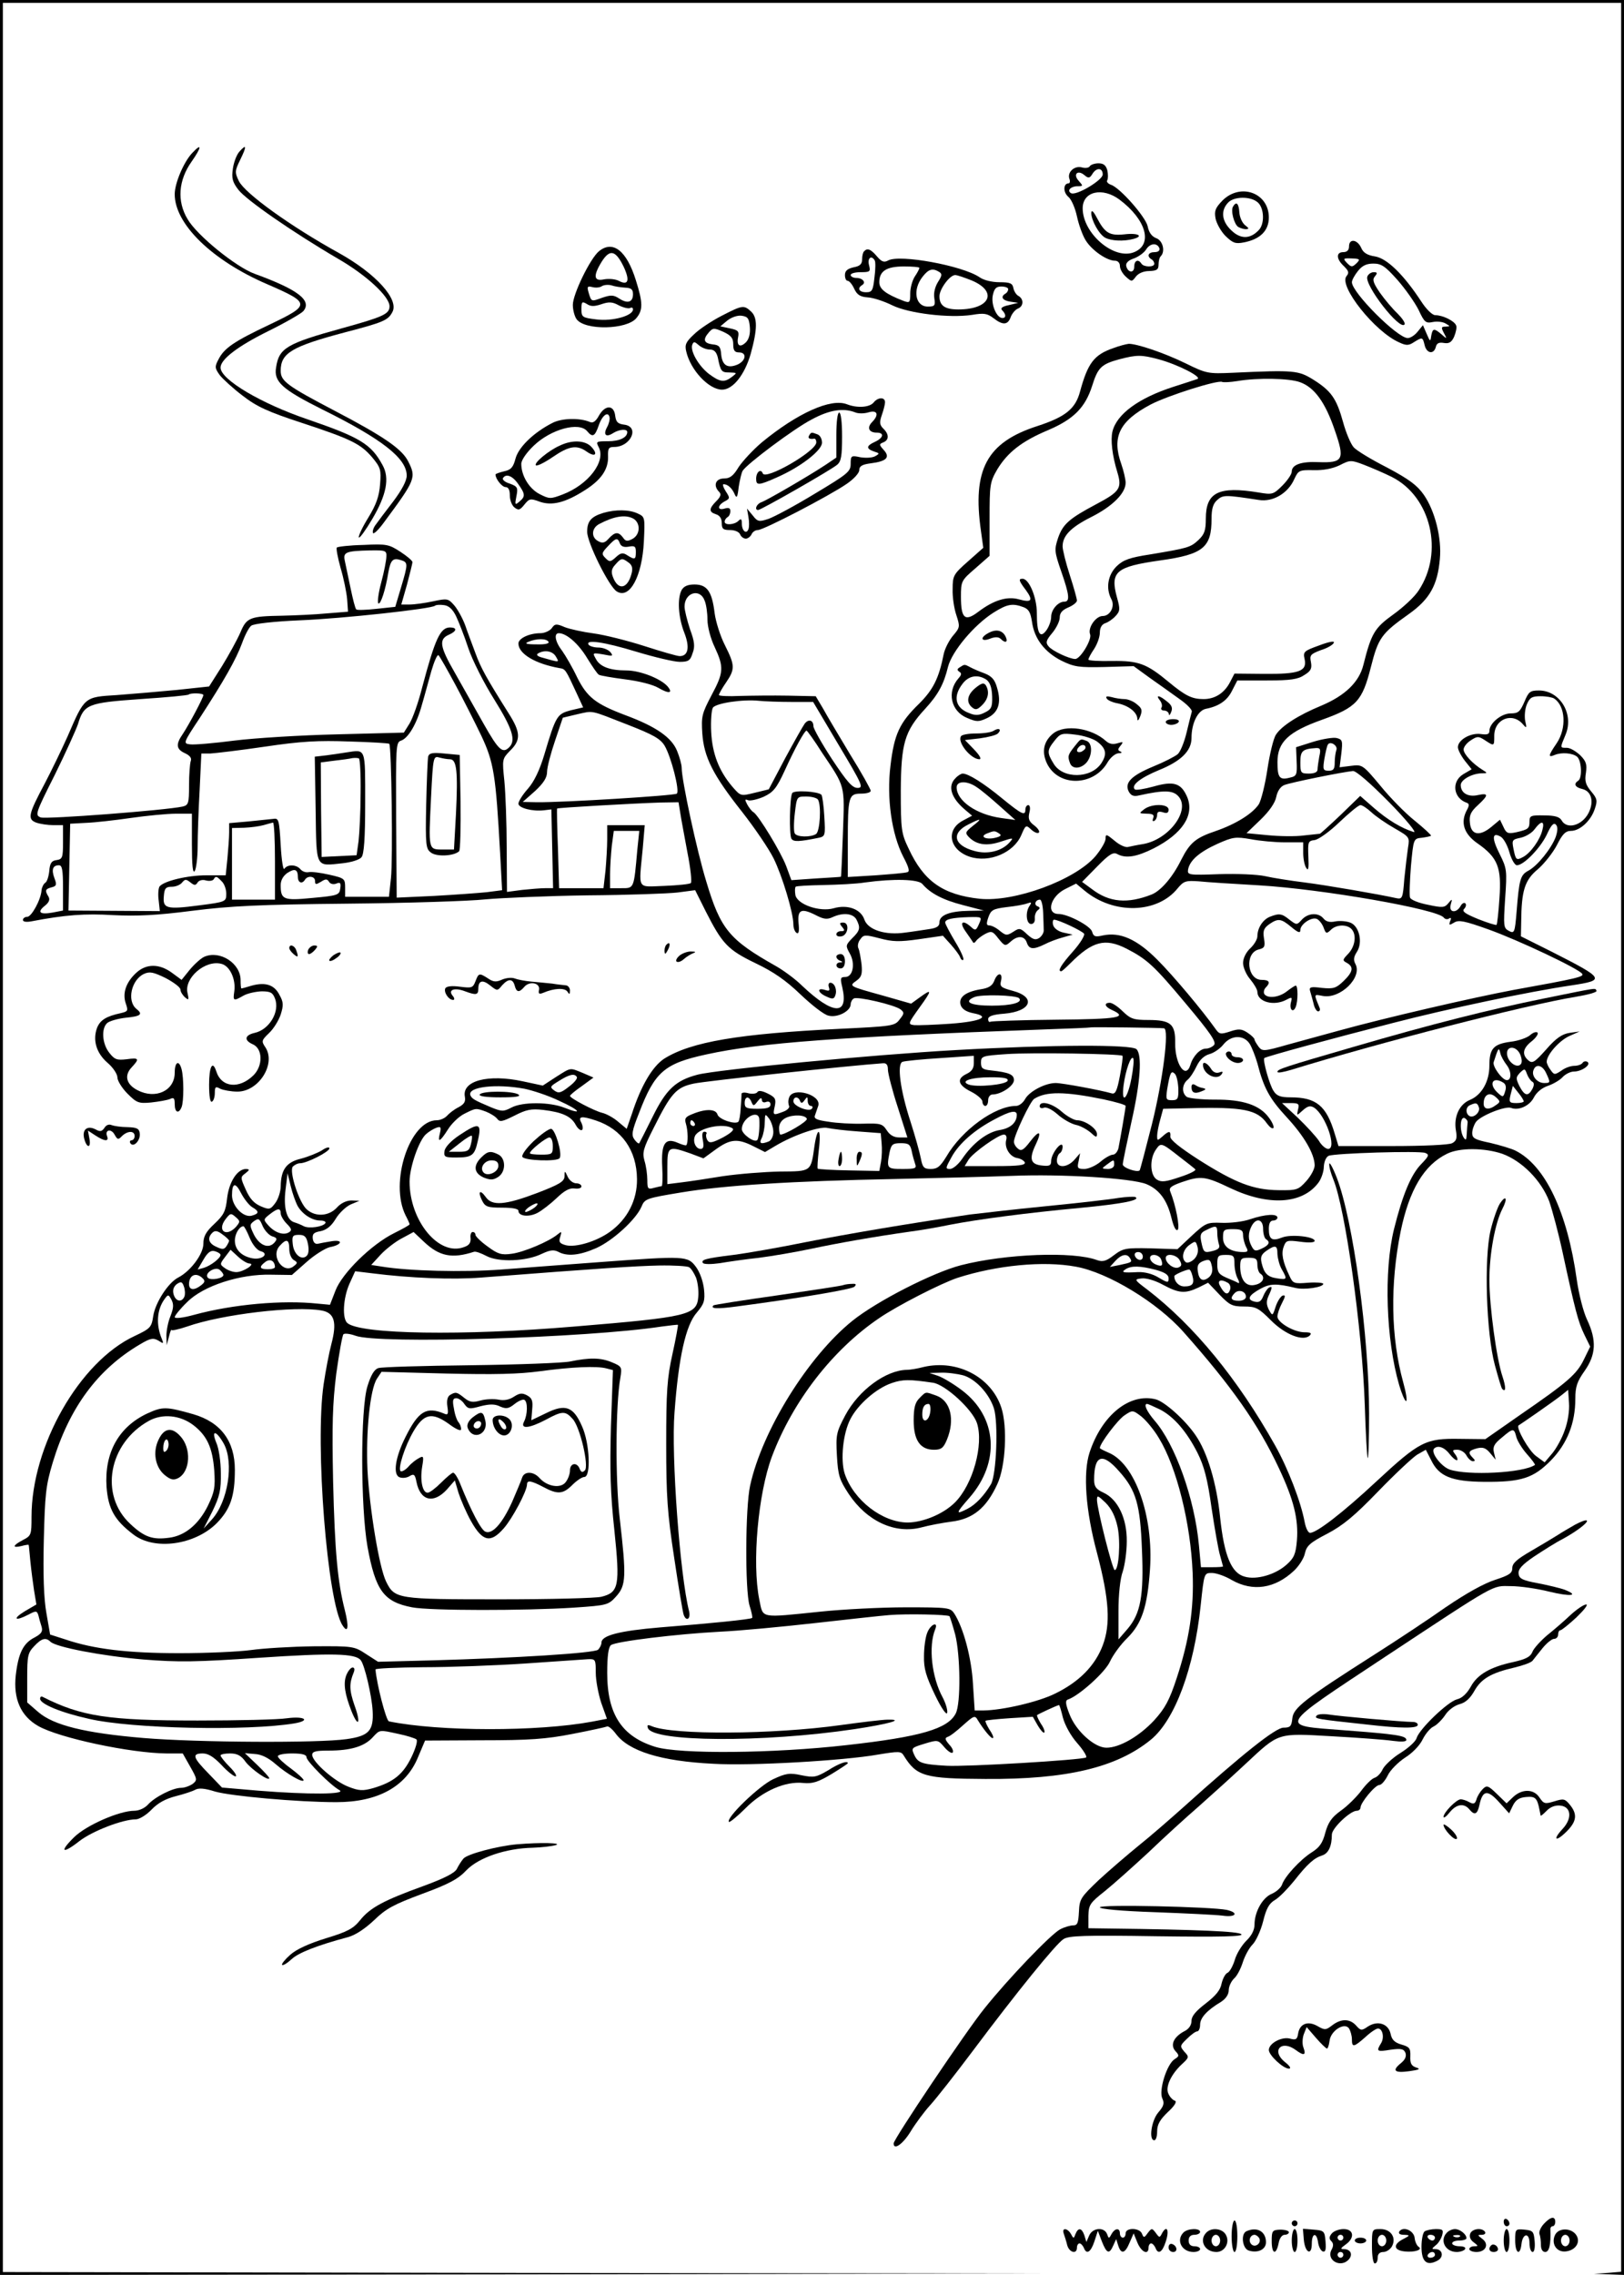 <?xml version="1.0" standalone="no"?>
<!DOCTYPE svg PUBLIC "-//W3C//DTD SVG 20010904//EN"
 "http://www.w3.org/TR/2001/REC-SVG-20010904/DTD/svg10.dtd">
<svg version="1.0" xmlns="http://www.w3.org/2000/svg"
 width="567pt" height="794pt" viewBox="0 0 567 794"
 preserveAspectRatio="xMidYMid meet">

<g transform="translate(0,794) scale(0.1,-0.1)"
fill="#000000" stroke="none">
<path d="M0 3970 l0 -3970 1833 2 1832 3 -1827 2 -1828 3 0 3960 0 3960 2825
0 2825 0 0 -3959 0 -3960 -47 -4 -48 -3 53 -2 52 -2 0 3970 0 3970 -2835 0
-2835 0 0 -3970z"/>
<path d="M672 7407 c-30 -31 -62 -106 -62 -145 0 -104 130 -231 323 -314 152
-66 152 -72 10 -140 -127 -60 -160 -83 -180 -122 -14 -26 -13 -31 4 -55 11
-14 47 -47 80 -72 49 -38 88 -56 204 -94 176 -58 208 -74 249 -122 29 -35 31
-43 27 -93 -3 -41 -13 -71 -42 -118 -21 -34 -35 -65 -32 -68 3 -3 24 26 47 65
49 83 61 142 36 187 -40 74 -78 97 -261 160 -162 55 -305 139 -305 181 0 29
61 75 166 127 61 30 116 62 123 70 31 37 -18 75 -169 130 -65 23 -203 135
-235 191 -38 63 -32 136 14 201 35 50 37 67 3 31z"/>
<path d="M836 7411 c-10 -11 -20 -38 -23 -60 -5 -33 -1 -47 19 -73 27 -36 194
-151 348 -241 99 -57 180 -132 180 -166 0 -27 -22 -37 -167 -77 -192 -53 -219
-69 -229 -136 -9 -50 21 -77 161 -147 210 -104 295 -171 295 -231 0 -18 -17
-50 -47 -90 -27 -35 -54 -71 -61 -81 -8 -10 -12 -23 -10 -29 2 -6 19 10 38 36
111 150 114 157 85 214 -22 43 -84 86 -254 175 -170 89 -191 105 -191 141 0
62 39 85 228 135 130 34 147 41 162 70 24 44 -58 134 -185 205 -169 93 -330
209 -351 252 -15 31 -14 36 5 75 23 47 22 56 -3 28z"/>
<path d="M3805 7360 c-3 -6 -16 -8 -29 -4 -26 6 -51 -18 -42 -41 3 -8 1 -15
-3 -15 -19 0 -20 -31 -1 -47 11 -9 24 -40 30 -68 6 -28 19 -65 30 -83 21 -35
74 -72 103 -72 10 0 17 -8 17 -18 0 -11 9 -27 21 -38 20 -18 21 -18 35 1 9 11
26 19 47 19 26 1 32 5 32 23 0 11 3 25 8 29 16 17 7 55 -17 63 -15 6 -25 20
-29 41 -7 33 -97 135 -128 145 -11 4 -17 11 -13 16 3 6 3 21 0 35 -5 17 -13
24 -31 24 -13 0 -27 -5 -30 -10z m45 -29 c0 -20 -94 -76 -111 -65 -15 9 0 24
23 24 20 0 20 1 4 19 -21 23 -3 40 21 19 13 -11 18 -10 27 5 14 23 36 22 36
-2z m59 -88 c93 -70 117 -156 51 -183 -70 -29 -180 65 -180 153 0 59 69 75
129 30z m139 -170 c2 -8 -5 -13 -17 -13 -22 0 -28 -14 -11 -25 6 -3 10 -10 10
-16 0 -12 -37 -12 -45 1 -11 17 -25 11 -25 -11 0 -24 -23 -21 -28 3 -2 10 8
20 27 26 16 6 36 20 43 32 14 22 39 23 46 3z"/>
<path d="M3810 7197 c0 -26 27 -75 49 -87 22 -11 64 -13 98 -4 38 10 16 22
-32 16 -51 -5 -67 4 -95 57 -12 23 -19 30 -20 18z"/>
<path d="M4268 7240 c-25 -26 -29 -36 -24 -63 4 -18 19 -45 35 -61 25 -24 34
-28 64 -22 57 11 87 41 87 87 0 86 -99 122 -162 59z m124 -7 c22 -20 24 -76 2
-97 -30 -31 -63 -31 -95 0 -33 31 -38 68 -12 96 20 23 80 24 105 1z"/>
<path d="M4305 7219 c-9 -14 4 -62 18 -71 7 -4 19 -8 27 -8 12 1 11 3 -3 14
-10 8 -19 28 -20 45 -2 32 -11 39 -22 20z"/>
<path d="M4710 7080 c0 -13 -7 -20 -20 -20 -26 0 -25 -24 2 -49 17 -17 19 -23
9 -35 -28 -34 99 -194 184 -231 25 -12 34 -11 52 1 29 18 30 18 37 -11 7 -29
32 -33 39 -6 3 13 11 17 28 14 18 -3 27 2 36 22 6 15 10 32 7 39 -6 16 -47 36
-73 36 -10 0 -31 20 -49 48 -61 93 -119 150 -161 157 -27 4 -42 13 -49 31 -14
29 -42 32 -42 4z m26 -59 c-15 -14 -18 -14 -33 1 -15 16 -14 17 16 16 29 -1
31 -3 17 -17z m143 -58 c28 -32 61 -79 74 -105 20 -43 25 -47 49 -42 15 3 35
1 45 -5 17 -10 17 -10 0 -11 -15 0 -16 -3 -6 -22 12 -22 11 -22 -8 -5 -26 22
-31 22 -36 -5 -3 -22 -4 -21 -16 7 l-13 30 -18 -22 c-10 -13 -26 -23 -35 -23
-36 0 -195 159 -195 195 0 7 9 24 21 39 15 19 30 26 54 26 28 0 41 -9 84 -57z"/>
<path d="M4774 6975 c-12 -29 115 -192 130 -167 3 5 -9 22 -25 38 -17 16 -44
48 -61 72 -24 35 -27 46 -18 57 10 12 9 15 -4 15 -9 0 -19 -7 -22 -15z"/>
<path d="M2091 7063 c-31 -26 -91 -150 -91 -187 0 -18 6 -40 13 -50 29 -40
176 -37 209 4 23 28 23 53 -2 132 -32 103 -80 141 -129 101z m86 -53 c23 -49
17 -68 -17 -50 -12 6 -34 8 -51 5 -36 -8 -39 12 -8 62 28 44 48 40 76 -17z m6
-74 c21 -1 27 -6 27 -23 0 -28 -19 -34 -48 -15 -20 13 -29 13 -59 3 -39 -14
-38 -15 -48 18 -6 21 -4 23 13 19 11 -3 26 -2 33 3 8 5 23 6 34 3 11 -4 32 -7
48 -8z m-84 -58 c26 9 39 9 62 -4 16 -8 34 -12 39 -9 6 3 10 1 10 -5 0 -22
-71 -42 -127 -35 -50 6 -53 8 -53 36 0 26 2 28 19 18 13 -9 26 -9 50 -1z"/>
<path d="M3017 7063 c-4 -3 -7 -16 -7 -28 0 -17 -8 -24 -30 -28 -21 -5 -30
-12 -30 -27 0 -11 4 -20 9 -20 6 0 16 -12 23 -27 10 -22 21 -29 48 -31 19 -1
58 -14 86 -28 58 -28 198 -45 278 -33 41 7 53 5 74 -11 33 -26 51 -25 61 4 5
13 17 26 25 29 20 8 21 33 2 44 -8 4 -16 17 -18 28 -3 16 -11 20 -48 20 -27 0
-56 7 -71 18 -60 40 -277 80 -318 58 -14 -8 -23 -5 -39 14 -22 26 -34 30 -45
18z m37 -32 c3 -4 3 -31 -1 -60 -5 -45 -8 -51 -29 -51 -25 0 -32 14 -14 25 15
9 2 25 -21 25 -10 0 -19 5 -19 10 0 6 16 10 35 10 33 0 35 2 29 25 -6 24 8 36
20 16z m156 -26 c0 -3 -7 -17 -16 -30 -9 -14 -16 -40 -16 -59 0 -33 -2 -34
-24 -26 -62 24 -84 41 -84 65 0 39 25 55 86 55 30 0 54 -2 54 -5z m69 -14 c11
-7 10 -13 -4 -35 -10 -16 -16 -38 -13 -56 4 -27 2 -30 -23 -30 -43 0 -54 58
-18 104 21 27 35 31 58 17z m114 -30 c92 -39 64 -101 -47 -101 -47 0 -66 13
-66 46 0 25 36 74 55 74 7 0 33 -9 58 -19z m127 -30 c0 -6 -4 -13 -10 -16 -18
-11 -10 -24 18 -28 l27 -4 -33 -8 c-24 -5 -30 -11 -23 -18 14 -14 14 -27 1
-27 -20 0 -40 46 -34 78 5 25 12 32 30 32 13 0 24 -4 24 -9z"/>
<path d="M2520 6838 c-35 -18 -79 -47 -97 -65 -28 -26 -33 -36 -27 -60 15 -65
79 -133 125 -133 38 0 79 52 100 125 24 87 24 127 1 148 -25 23 -30 22 -102
-15z m98 -39 c2 -24 -3 -42 -13 -53 -21 -21 -34 -13 -28 17 4 21 0 25 -29 31
l-33 7 24 20 c14 11 35 19 50 17 22 -3 26 -9 29 -39z m-58 -61 c0 -21 5 -28
20 -28 28 0 25 -28 -4 -42 -35 -15 -54 -4 -58 34 -2 28 -7 34 -30 36 -31 4
-35 17 -13 42 14 16 18 16 50 2 28 -13 35 -22 35 -44z m-82 -18 c15 0 23 -8
28 -27 10 -50 13 -53 41 -53 27 -1 27 -1 9 -15 -27 -21 -42 -19 -81 10 -36 28
-66 80 -58 102 5 12 8 11 23 -2 9 -8 26 -15 38 -15z"/>
<path d="M3887 6725 c-67 -23 -89 -52 -116 -151 -16 -61 -51 -89 -149 -121
-177 -57 -228 -152 -197 -367 l8 -58 -53 -47 c-51 -45 -54 -50 -54 -97 -1 -27
5 -68 13 -91 13 -40 13 -43 -12 -72 -14 -17 -28 -45 -32 -63 -17 -86 -37 -125
-86 -174 -68 -66 -87 -106 -100 -216 -14 -113 4 -240 45 -319 19 -36 23 -51
14 -53 -7 -3 -57 -7 -110 -11 l-98 -6 0 123 c0 158 3 168 46 168 19 0 34 4 34
10 0 5 -32 63 -72 127 -39 65 -82 137 -95 161 l-25 42 -96 2 c-54 1 -130 0
-169 -1 -40 -2 -73 0 -73 3 0 4 11 24 25 44 32 47 31 60 -4 130 -16 31 -32 82
-36 112 -9 75 -26 100 -70 100 -24 0 -37 -6 -45 -19 -16 -30 -12 -95 9 -149
20 -51 14 -82 -16 -82 -9 0 -64 16 -123 35 -59 19 -139 39 -176 44 -38 5 -84
15 -102 22 -30 13 -35 12 -46 -4 -7 -9 -25 -17 -39 -17 -39 0 -77 -18 -77 -36
0 -36 59 -71 144 -86 20 -3 21 -5 58 -85 l24 -52 -43 -10 c-48 -13 -52 -18
-93 -156 -16 -53 -35 -93 -57 -118 -18 -20 -33 -44 -33 -52 0 -15 49 -28 90
-23 l25 3 3 -137 3 -138 -28 0 c-15 0 -52 -3 -80 -6 l-53 -7 -1 154 c0 85 -4
189 -8 232 -8 77 -8 78 20 107 38 37 37 64 -5 130 -78 124 -97 158 -116 210
-11 30 -28 74 -36 98 -9 24 -26 55 -38 69 -21 24 -24 25 -75 14 -28 -6 -65
-11 -81 -11 l-29 0 20 70 c10 38 19 74 19 78 0 5 -19 21 -42 36 -40 26 -48 28
-129 24 -48 -1 -90 -6 -93 -9 -3 -3 3 -35 13 -71 11 -37 21 -86 23 -110 l3
-43 -75 -6 c-41 -4 -111 -7 -155 -8 -113 -2 -124 -6 -146 -59 -11 -25 -40 -78
-64 -117 l-45 -71 -112 -12 c-62 -6 -157 -14 -210 -18 -114 -7 -112 -5 -172
-144 -21 -47 -57 -121 -80 -165 -57 -107 -61 -124 -30 -136 14 -5 41 -9 60 -9
l34 0 0 -59 c0 -54 -2 -60 -23 -63 -17 -2 -23 -11 -25 -38 -2 -19 -8 -38 -14
-41 -6 -4 -12 -16 -13 -26 -2 -33 -35 -93 -50 -93 -8 0 -15 -5 -15 -11 0 -6
11 -8 28 -5 120 23 188 28 287 22 83 -4 151 -1 275 15 134 17 237 22 545 25
209 2 425 9 480 15 55 5 215 12 355 14 140 1 282 6 316 10 l61 8 37 -74 c58
-114 77 -134 174 -181 63 -30 106 -60 157 -109 39 -37 82 -71 98 -74 31 -8 77
16 77 40 0 7 5 17 11 20 12 8 142 -22 163 -38 14 -11 13 -15 -3 -35 -17 -23
-25 -24 -212 -33 -348 -17 -516 -45 -610 -104 -41 -27 -81 -94 -113 -193 l-18
-52 -30 25 c-16 14 -42 28 -56 31 -28 7 -112 51 -112 59 0 3 18 18 41 34 l41
30 -37 16 c-47 19 -40 20 -94 -14 l-46 -30 -70 15 c-121 26 -213 2 -202 -54 3
-17 -2 -26 -23 -37 -14 -7 -32 -21 -39 -29 -8 -9 -24 -16 -36 -16 -95 0 -166
-218 -109 -332 8 -15 14 -29 14 -31 0 -3 -24 -16 -54 -31 -79 -39 -182 -140
-205 -201 l-19 -49 -43 4 c-122 13 -295 -2 -431 -39 -40 -11 -68 -14 -68 -8 0
5 19 29 43 52 56 57 185 99 294 96 l72 -1 51 45 c28 25 65 48 81 52 43 8 49
27 8 21 -19 -3 -41 -7 -49 -9 -9 -2 -16 4 -18 17 -2 17 3 23 28 27 21 5 37 18
52 43 12 20 35 42 52 50 l31 13 -28 1 c-17 0 -37 -9 -51 -25 -28 -30 -74 -33
-104 -7 -27 22 -63 132 -50 150 6 6 17 12 26 12 23 0 102 40 102 52 0 6 -12 3
-26 -7 -15 -9 -47 -22 -73 -29 -51 -12 -70 -38 -71 -96 0 -19 -9 -46 -19 -59
-17 -23 -21 -24 -51 -11 -23 10 -38 26 -52 58 -19 42 -19 44 -1 57 15 12 15
14 2 15 -30 0 -59 -44 -66 -101 -5 -46 -11 -59 -44 -90 -30 -28 -39 -44 -39
-70 0 -36 -45 -96 -88 -118 -35 -18 -80 -88 -87 -134 -6 -40 -10 -44 -65 -70
-193 -90 -360 -384 -360 -631 0 -63 -1 -66 -30 -81 -36 -19 -39 -29 -5 -21 14
4 25 5 25 4 1 -2 3 -28 6 -58 3 -30 9 -76 13 -102 l8 -48 -41 -24 c-44 -27
-34 -36 14 -11 26 14 29 13 34 -3 2 -9 7 -27 11 -39 5 -17 0 -25 -24 -38 -40
-20 -57 -55 -66 -132 -9 -82 17 -142 78 -177 73 -42 323 -95 449 -96 l56 0 26
-46 c25 -44 25 -47 9 -60 -10 -7 -28 -14 -41 -14 -29 0 -92 -32 -116 -59 -11
-12 -31 -21 -47 -21 -52 0 -167 -50 -210 -92 -53 -52 -42 -61 18 -14 45 35
151 76 197 76 12 0 37 15 55 34 23 24 50 38 85 47 28 7 58 17 67 22 12 7 32 6
70 -6 56 -16 290 -37 423 -37 145 0 243 54 285 156 l25 59 200 1 c163 0 222 4
314 22 62 12 117 24 121 26 4 3 18 -8 30 -24 45 -62 158 -97 341 -106 132 -8
457 11 575 32 73 12 81 12 90 -3 45 -73 73 -81 285 -82 285 -2 459 40 578 137
84 69 151 249 174 469 12 113 12 113 39 113 15 0 47 -11 70 -25 73 -41 150
-30 217 33 17 16 35 44 38 61 6 26 18 37 78 68 55 29 95 62 178 148 58 60 120
118 136 128 l30 17 19 -37 c27 -56 71 -74 185 -75 130 -1 172 13 233 75 57 59
85 130 85 215 0 42 6 60 33 98 39 56 42 106 8 178 -13 27 -29 90 -36 140 -33
236 -110 398 -214 450 -14 7 -54 19 -88 27 -53 11 -63 16 -63 34 0 12 6 29 13
39 16 22 103 57 123 49 26 -10 64 7 79 36 9 18 28 34 49 41 18 6 42 20 51 30
10 11 28 20 40 20 27 0 62 24 47 34 -6 3 -13 2 -17 -4 -3 -5 -16 -10 -28 -10
-13 0 -33 -7 -46 -17 -23 -15 -25 -15 -37 2 -8 10 -14 24 -14 29 0 24 42 72
77 89 l38 17 -35 -5 c-26 -4 -47 -18 -81 -57 -41 -46 -49 -51 -63 -39 -23 20
-20 42 12 67 15 12 24 26 20 30 -5 4 -16 0 -26 -9 -10 -9 -41 -20 -68 -23 -60
-8 -74 -24 -74 -83 0 -56 -27 -103 -68 -120 -37 -15 -57 -59 -49 -106 5 -28 2
-37 -13 -45 -11 -6 -101 -10 -208 -10 l-189 0 -13 43 c-29 98 -65 127 -154
127 -36 0 -49 5 -60 23 -14 21 -38 108 -32 114 4 5 247 71 451 123 193 50 473
109 623 131 118 18 115 23 -70 117 l-108 54 1 51 c1 108 12 145 58 183 23 20
53 58 67 85 19 38 30 49 49 49 31 0 70 36 83 77 10 29 8 36 -13 61 -19 23 -23
36 -18 65 4 29 1 40 -20 61 -15 14 -35 26 -47 26 -24 0 -24 -2 -4 46 30 72
-20 154 -93 154 -31 0 -36 -4 -51 -40 -15 -34 -21 -40 -48 -40 -32 0 -74 -34
-74 -61 0 -12 -8 -14 -30 -11 -35 5 -80 -20 -80 -46 0 -9 11 -30 24 -47 l24
-30 -29 -17 c-43 -26 -35 -84 12 -100 9 -3 9 -10 0 -26 -23 -43 -10 -83 38
-116 70 -49 84 -84 76 -191 -3 -49 -8 -91 -10 -93 -2 -2 -31 7 -64 20 -46 19
-58 27 -49 36 6 6 8 15 4 19 -4 4 -12 0 -17 -10 -15 -26 -42 -22 -34 6 6 20 5
21 -8 5 -13 -16 -20 -17 -71 -6 -32 6 -60 17 -63 25 -3 7 -1 57 3 110 9 96 9
96 38 99 15 2 30 5 32 7 2 2 -23 25 -56 52 -33 26 -87 81 -121 123 -61 73 -63
74 -102 69 l-40 -5 6 48 c5 44 4 49 -16 54 -12 3 -49 -3 -82 -13 l-60 -19 2
-50 c2 -46 0 -51 -23 -56 -37 -10 -44 0 -44 54 0 70 38 106 156 148 120 43
140 65 170 183 26 103 37 118 133 186 73 52 100 101 108 192 7 72 -17 168 -56
224 -23 33 -51 54 -128 95 -55 28 -108 60 -117 71 -10 11 -27 51 -37 88 -23
83 -42 109 -104 148 -52 32 -65 34 -280 24 -87 -4 -93 -3 -166 33 -76 37 -169
68 -198 68 -9 -1 -33 -7 -54 -15z m158 -39 c67 -18 155 -63 135 -69 -8 -3 -46
-15 -83 -27 -121 -39 -198 -95 -213 -156 -7 -29 -1 -83 17 -142 17 -56 9 -68
-74 -112 -94 -50 -116 -69 -133 -118 -13 -40 -13 -47 11 -116 29 -83 31 -106
11 -106 -22 0 -46 -28 -46 -53 0 -13 -7 -33 -16 -46 -23 -32 -34 -12 -34 59 0
55 -27 120 -50 120 -15 0 -13 -7 12 -40 26 -36 20 -44 -24 -32 -42 12 -89 -3
-142 -43 -47 -36 -61 -24 -61 52 0 54 1 57 50 99 l50 44 0 128 c0 120 1 129
27 174 36 59 85 98 178 137 89 38 129 79 153 154 20 64 32 76 95 93 61 16 77
16 137 0z m494 -80 c50 -18 88 -70 121 -167 36 -103 30 -115 -56 -112 -61 3
-94 -9 -94 -33 0 -9 -15 -31 -33 -49 -31 -31 -35 -32 -82 -24 -140 23 -185 1
-185 -91 0 -42 -5 -55 -26 -75 -28 -26 -37 -28 -168 -50 -72 -11 -94 -19 -117
-41 -31 -30 -39 -77 -19 -115 14 -25 -4 -59 -30 -59 -24 0 -53 -41 -44 -64 7
-18 -34 -86 -52 -86 -20 0 -80 28 -93 44 -11 13 -9 21 13 47 14 17 26 41 26
54 0 16 9 26 30 35 17 7 30 18 30 24 0 6 -11 46 -25 89 -14 43 -25 88 -25 100
0 37 28 66 99 102 74 37 121 83 121 120 0 12 -7 42 -15 65 -34 95 -7 150 102
208 59 31 236 87 250 79 5 -2 28 -1 53 3 70 12 182 10 219 -4z m321 -331 c136
-69 182 -262 93 -396 -14 -22 -54 -59 -89 -84 -65 -47 -76 -65 -104 -176 -15
-60 -64 -107 -147 -142 -80 -33 -139 -71 -158 -101 -9 -13 -22 -68 -30 -121
-8 -54 -22 -109 -30 -122 -22 -33 -80 -69 -149 -93 -71 -24 -91 -40 -122 -101
-30 -61 -71 -108 -103 -121 -84 -33 -148 -28 -209 19 l-34 25 53 54 c42 43 56
51 70 43 30 -16 67 -10 127 20 100 51 143 116 117 179 -21 49 -47 57 -117 37
-33 -9 -63 -14 -66 -10 -14 14 19 40 84 67 77 31 114 67 114 112 0 52 22 96
50 102 46 9 75 29 92 64 l18 35 103 0 c83 0 109 4 131 19 23 14 27 23 23 45
-5 24 -2 28 35 42 23 7 43 19 45 26 3 7 -18 3 -52 -10 -53 -19 -56 -22 -50
-48 9 -42 -20 -52 -142 -51 l-103 1 -15 -29 c-20 -39 -53 -60 -93 -60 -40 0
-63 11 -122 60 -77 64 -105 74 -197 73 -46 -1 -83 1 -83 5 0 4 9 21 20 37 11
17 20 42 20 57 0 17 7 29 19 33 10 3 26 14 36 25 16 17 16 25 5 64 -25 91 -4
108 151 130 150 21 179 45 179 145 0 35 5 53 20 66 20 18 28 18 145 0 49 -8
102 23 124 73 14 30 17 32 67 31 33 -1 66 5 91 17 37 19 40 19 87 1 26 -10 70
-29 96 -42z m-3511 -277 c0 -13 -8 -54 -18 -91 -10 -37 -14 -70 -10 -73 8 -5
25 47 35 109 8 43 16 51 44 42 25 -8 25 -12 0 -96 l-20 -67 -66 -7 c-36 -4
-67 -5 -70 -2 -4 3 -12 36 -20 74 -8 37 -17 80 -20 95 -7 31 3 35 89 37 53 1
57 -1 56 -21z m1111 -154 c6 -14 10 -44 10 -67 0 -24 11 -66 25 -95 33 -71 32
-89 -11 -169 -33 -63 -36 -73 -32 -133 6 -84 38 -146 140 -275 43 -55 92 -127
109 -161 30 -61 69 -189 69 -231 0 -12 5 -25 11 -29 8 -5 10 6 7 35 -4 47 10
53 64 25 24 -12 36 -14 55 -5 37 17 71 13 83 -8 15 -29 13 -39 -15 -66 -23
-24 -23 -26 -8 -53 20 -35 11 -82 -16 -82 -17 0 -18 -4 -10 -37 22 -98 -32
-96 -140 6 -23 23 -64 53 -90 68 -165 93 -195 129 -245 296 -33 107 -86 354
-86 397 0 11 -7 37 -16 59 -19 47 -73 85 -181 125 -103 39 -133 62 -168 132
-16 34 -40 75 -52 92 -25 32 -30 62 -12 62 27 0 69 -37 99 -87 18 -29 36 -56
41 -58 4 -3 45 -10 91 -16 48 -6 97 -18 117 -30 36 -21 52 -19 32 5 -23 27
-96 56 -144 56 -58 0 -93 13 -107 41 -12 21 -11 21 26 15 34 -7 36 -6 25 8 -8
9 -26 16 -42 16 -15 0 -31 5 -34 10 -12 19 53 10 168 -25 63 -19 131 -35 150
-35 30 0 37 4 45 30 9 23 7 41 -9 84 -10 31 -19 66 -19 79 0 49 54 65 70 21z
m-868 -54 c9 -19 29 -69 43 -112 14 -42 55 -123 91 -180 63 -101 76 -142 52
-166 -23 -23 -37 -11 -89 81 -28 50 -74 131 -101 179 -53 92 -57 117 -20 133
27 12 29 25 3 25 -34 0 -52 -40 -97 -209 -13 -52 -33 -108 -44 -126 l-20 -32
-232 -6 c-128 -3 -290 -13 -361 -22 -70 -9 -139 -15 -153 -13 -25 3 -25 4 34
93 85 131 126 203 147 260 10 28 24 55 32 61 8 7 78 15 171 19 148 6 460 40
471 51 3 3 17 4 31 2 17 -2 30 -14 42 -38z m1981 31 c19 -7 25 -19 30 -51 8
-59 44 -106 103 -136 45 -22 61 -24 151 -22 l101 3 55 -40 c31 -22 78 -55 104
-74 26 -18 46 -38 44 -45 -2 -6 -10 -39 -18 -72 -8 -34 -22 -68 -31 -76 -9 -8
-48 -28 -85 -43 -77 -32 -102 -57 -86 -88 8 -14 17 -18 37 -13 86 19 117 18
136 -3 44 -48 -32 -151 -123 -167 -20 -3 -43 -8 -52 -10 -9 -3 -31 7 -48 22
-28 23 -31 24 -31 7 0 -11 -16 -38 -35 -61 -72 -84 -283 -161 -404 -149 -129
14 -196 61 -249 176 -25 52 -27 65 -27 201 1 165 13 208 85 286 45 49 65 85
80 147 14 54 91 146 159 189 48 30 66 33 104 19z m-1658 -121 c4 -6 -12 -10
-42 -9 -36 0 -43 3 -28 9 28 12 63 12 70 0z m26 -52 c12 -21 15 -21 -52 -2
-13 4 -17 9 -11 13 23 14 52 9 63 -11z m-351 -98 c28 -52 69 -133 91 -179 43
-92 50 -135 65 -407 l7 -131 -54 -7 c-30 -3 -112 -9 -184 -13 l-130 -6 -2 271
c-1 257 -1 271 17 277 25 8 55 58 73 125 9 30 23 83 33 118 10 34 21 59 25 55
5 -5 31 -51 59 -103z m-880 -36 c0 -9 -50 -103 -72 -136 -25 -36 -23 -53 8
-67 17 -8 24 -17 20 -27 -3 -9 -6 -47 -6 -85 0 -63 -2 -69 -22 -74 -58 -13
-477 -45 -496 -38 -20 8 -19 13 49 148 38 77 74 157 81 177 21 70 34 75 218
88 91 6 167 13 169 16 7 6 51 5 51 -2z m4716 -12 c40 -26 44 -104 9 -156 -30
-44 -31 -51 -7 -41 24 10 62 7 78 -6 16 -13 19 -75 4 -84 -17 -11 -11 -23 15
-29 32 -8 41 -45 21 -84 -23 -44 -76 -58 -94 -25 -7 12 -24 17 -61 17 -46 1
-51 -1 -51 -21 0 -25 -4 -28 -47 -38 -29 -6 -34 -3 -44 19 l-12 25 -30 -25
c-41 -34 -71 -29 -75 14 -3 26 3 39 27 61 39 36 39 44 1 36 -34 -8 -60 7 -60
35 0 18 38 40 73 41 21 0 21 1 3 12 -34 21 -66 55 -66 71 0 9 11 23 25 32 23
15 27 15 50 0 32 -21 32 -21 32 16 0 59 64 84 101 39 12 -14 13 -12 7 13 -3
16 -1 42 6 58 10 23 17 28 48 28 20 0 41 -4 47 -8z m-2664 -12 l77 0 89 -150
c83 -139 88 -150 66 -150 -18 0 -36 20 -89 100 -36 55 -65 107 -65 115 0 21
-16 27 -30 10 -6 -8 -37 -63 -69 -122 l-57 -108 -49 -12 c-49 -12 -49 -12 -77
20 -48 56 -71 116 -75 192 -2 39 1 77 6 85 11 16 105 30 161 24 19 -2 70 -4
112 -4z m-569 -80 c87 -34 112 -48 127 -72 23 -38 54 -159 43 -168 -8 -7 -397
-31 -488 -30 l-50 1 43 38 c30 28 42 47 42 67 0 16 13 65 28 109 l27 80 50 12
c59 13 42 16 178 -37z m677 -97 c82 -122 79 -110 73 -280 -3 -84 -6 -153 -7
-153 -1 -1 -40 -3 -87 -6 l-86 -6 -18 49 c-19 50 -96 176 -114 188 -6 3 -16
16 -22 27 -9 17 -9 20 3 15 8 -3 33 3 54 12 34 16 45 29 74 92 35 77 69 139
76 139 2 0 27 -34 54 -77z m-1511 31 c8 -7 13 -407 6 -469 l-7 -65 -76 0 -77
0 0 32 c0 31 -2 33 -55 45 -30 7 -63 11 -72 9 -10 -2 -22 2 -29 10 -14 17 -45
18 -56 2 -4 -8 -10 28 -13 82 -5 88 -7 95 -25 92 -11 -1 -50 -5 -87 -9 l-68
-6 0 -32 c0 -18 -3 -59 -6 -91 l-6 -59 -67 0 c-67 0 -149 -20 -164 -39 -4 -6
-6 -28 -3 -49 l4 -37 -159 1 -160 1 3 152 3 151 55 3 c30 1 101 9 156 17 56 8
127 15 158 15 l56 0 0 -107 c0 -74 3 -103 10 -93 5 8 10 47 10 85 0 39 3 127
7 198 l6 127 31 0 c17 1 103 11 191 24 128 19 187 22 295 18 74 -2 137 -6 139
-8z m3307 -21 c-3 -8 -6 -28 -6 -44 0 -23 -4 -29 -21 -29 -20 0 -21 4 -15 42
4 22 9 45 12 49 8 14 35 -3 30 -18z m-60 -24 c-3 -17 -6 -38 -6 -45 0 -9 -11
-14 -30 -14 -28 0 -30 2 -30 39 0 40 7 47 54 50 16 1 18 -4 12 -30z m244 -159
c60 -61 98 -108 86 -104 -43 13 -92 43 -139 84 l-48 42 -68 -66 c-38 -36 -71
-66 -73 -66 -1 0 -27 -3 -56 -6 -29 -4 -86 -3 -126 1 l-74 7 49 47 c31 30 51
59 55 80 4 20 15 36 28 41 22 9 206 46 240 49 11 0 59 -41 126 -109z m-2475
-37 c3 -21 15 -83 25 -138 11 -55 16 -103 12 -107 -4 -4 -45 -8 -92 -10 -98
-3 -90 -18 -76 130 l7 82 -65 0 -66 0 0 -49 c0 -26 -3 -76 -6 -110 l-7 -61
-77 0 -78 0 -4 138 c-3 75 -4 138 -3 140 3 3 267 18 362 21 l62 1 6 -37z
m2413 2 c15 -14 51 -39 81 -56 52 -30 53 -31 47 -67 -3 -20 -9 -70 -13 -109
-5 -67 -7 -72 -27 -68 -63 14 -243 45 -321 55 -49 6 -112 16 -138 22 -27 6
-99 9 -160 7 -107 -4 -112 -3 -109 16 6 32 39 61 103 90 54 24 63 25 116 16
31 -6 85 -11 120 -11 l63 0 0 -37 c0 -21 5 -45 11 -53 7 -11 9 0 7 40 -2 52
-1 55 22 58 14 2 53 30 87 63 34 32 66 59 73 59 6 0 23 -11 38 -25z m-3828
-170 l0 -135 -75 0 -75 0 0 125 0 125 43 1 c23 1 53 5 67 9 14 4 28 8 33 9 4
1 7 -60 7 -134z m4425 108 c-8 -34 -41 -80 -67 -94 -24 -13 -26 -11 -34 29 -6
30 -4 32 25 38 18 4 40 17 49 30 23 31 36 30 27 -3z m47 -23 c-15 -41 -64
-102 -96 -119 -28 -15 -32 -30 -41 -143 -6 -74 -8 -77 -27 -67 -19 10 -19 17
-13 113 7 98 6 105 -19 155 -28 55 -27 78 3 61 10 -5 24 -30 31 -55 7 -25 19
-45 26 -45 24 0 81 59 104 106 15 33 24 44 32 36 7 -7 7 -20 0 -42z m-3207
-47 c-12 -136 -11 -133 -55 -133 l-40 0 0 48 c0 26 3 71 6 100 l7 52 44 0 45
0 -7 -67z m-2005 -132 l0 -79 -36 -7 c-45 -8 -56 1 -27 24 15 12 18 22 12 32
-13 21 -11 26 11 32 17 4 19 9 10 32 -11 30 -6 45 16 45 11 0 14 -17 14 -79z
m820 38 c0 -20 15 -26 25 -9 10 15 35 12 35 -5 0 -13 3 -13 20 -3 17 11 22 11
29 0 4 -7 15 -10 25 -6 14 6 17 2 14 -17 -3 -23 -9 -25 -97 -33 -102 -10 -111
-6 -111 45 0 17 9 32 23 42 26 17 37 13 37 -14z m-266 -15 c9 -8 16 -28 16
-43 0 -28 -1 -29 -95 -41 -114 -15 -127 -11 -123 32 2 28 7 33 28 33 14 0 30
7 36 15 10 12 14 12 29 0 14 -11 18 -11 25 0 4 7 17 11 29 7 12 -3 24 -1 27 4
7 12 10 12 28 -7z m2446 -9 c28 -33 72 -56 142 -74 l73 -19 -52 -1 c-67 -1
-103 -15 -103 -40 0 -14 -9 -20 -37 -24 -21 -3 -58 -9 -83 -12 -68 -10 -129 9
-142 45 -12 37 -59 54 -107 40 -49 -14 -127 13 -134 46 -2 13 -2 26 1 29 3 3
46 5 96 6 50 1 116 4 146 9 102 14 186 11 200 -5z m1175 -5 c222 -13 628 -84
646 -113 4 -5 12 -7 18 -3 7 5 9 1 4 -9 -5 -15 -3 -15 14 -5 16 10 36 6 120
-24 106 -38 317 -138 327 -155 7 -10 -17 -16 -239 -56 -144 -27 -451 -98 -610
-142 -49 -13 -130 -36 -179 -49 -84 -24 -89 -24 -102 -7 -7 10 -14 21 -14 25
0 4 -11 15 -25 24 -20 13 -30 14 -60 4 -34 -11 -38 -10 -52 10 -44 62 -145
183 -203 241 -71 71 -129 97 -190 84 -26 -6 -32 -4 -37 13 -5 20 -85 62 -117
62 -45 0 -29 61 23 87 l38 19 29 -24 c102 -85 255 -81 326 8 21 25 28 27 73
24 28 -3 122 -9 210 -14z m-753 -95 c1 -25 2 -52 2 -61 1 -9 -7 -22 -16 -28
-13 -8 -22 -5 -42 13 -23 22 -27 23 -48 9 -22 -14 -26 -14 -47 3 -13 11 -29
19 -37 19 -10 0 -11 6 -3 29 9 25 16 29 64 35 29 3 62 9 72 13 14 5 16 4 8 -8
-16 -22 -12 -64 5 -64 9 0 14 8 13 20 -1 11 4 23 10 28 9 6 9 10 -1 14 -13 5
-7 23 9 23 5 0 10 -20 11 -45z m-224 -40 c-10 -23 -13 -24 -28 -10 -30 27 -42
16 -18 -17 13 -18 24 -35 26 -38 2 -2 6 0 10 6 4 6 18 17 31 24 23 12 27 10
47 -16 22 -27 24 -27 42 -11 25 23 49 21 57 -3 8 -24 23 -25 62 -6 15 8 44 19
63 24 l35 10 -32 7 c-18 4 -33 15 -36 26 -3 10 -1 19 3 19 16 0 98 -39 105
-49 3 -6 -14 -34 -39 -62 -41 -46 -55 -69 -41 -69 3 0 17 13 32 28 77 77 121
89 196 51 72 -37 97 -60 208 -193 84 -100 106 -132 98 -143 -6 -7 -19 -13 -29
-13 -20 0 -45 -26 -54 -57 -16 -52 -54 3 -53 76 1 67 -15 81 -95 81 -50 0 -61
4 -88 30 -17 17 -37 30 -45 30 -22 0 -18 -14 7 -25 57 -26 26 -32 -194 -34
-122 -1 -226 -5 -230 -7 -4 -3 -8 1 -8 9 0 10 16 16 56 19 95 8 113 58 29 80
-41 11 -45 15 -40 35 7 30 -13 30 -24 -1 -7 -17 -20 -25 -48 -29 -53 -9 -77
-28 -69 -55 5 -14 19 -23 42 -28 65 -12 30 -29 -77 -37 -57 -4 -114 -6 -127
-5 -23 3 -22 5 18 61 45 62 45 68 0 35 l-29 -21 -98 28 c-119 33 -120 33 -93
52 18 13 21 23 18 57 -3 22 -7 48 -11 56 -4 8 -1 23 7 32 11 16 17 16 67 3 45
-12 68 -13 138 -3 l83 12 28 -31 c15 -17 30 -37 32 -44 3 -8 8 -12 11 -9 4 3
-9 32 -28 63 -19 32 -35 62 -35 67 0 12 25 17 82 19 47 1 47 1 36 -24z m140
-259 c14 -15 -26 -26 -95 -26 -75 0 -101 13 -61 30 24 10 144 7 156 -4z m506
-105 c19 -2 -4 -181 -42 -334 -22 -87 -41 -159 -43 -162 -9 -8 -59 9 -59 21 0
7 14 74 30 147 32 141 38 235 18 255 -17 17 -295 16 -631 -3 -288 -16 -834
-68 -902 -86 -76 -20 -109 -51 -156 -146 -24 -48 -45 -90 -47 -93 -2 -3 -10 3
-17 13 -11 15 -9 29 16 92 55 144 88 173 236 205 188 41 464 61 1178 87 88 3
161 6 162 7 2 2 244 -1 257 -3z m299 -54 c8 -13 20 -44 27 -68 22 -86 42 -123
102 -188 62 -67 97 -128 98 -168 0 -13 -13 -37 -29 -55 -28 -31 -33 -33 -98
-32 -87 1 -150 25 -279 107 -65 42 -99 69 -98 80 2 21 -5 21 -28 0 -17 -15
-18 -15 -18 3 0 10 5 36 11 57 l10 37 92 2 c188 5 237 -5 271 -54 9 -12 18
-19 22 -15 3 3 -3 19 -15 35 -32 45 -91 65 -191 64 -47 0 -91 5 -97 10 -18 14
-16 43 3 59 9 7 23 29 32 48 11 23 27 37 45 42 15 4 37 19 48 33 27 34 71 35
92 3z m946 -72 c-13 -14 -43 7 -47 33 -5 32 30 34 45 3 7 -17 8 -30 2 -36z
m-48 -3 c16 -21 17 -52 0 -52 -16 0 -51 48 -46 63 16 50 18 53 23 32 2 -11 13
-30 23 -43z m-1342 33 c2 -2 -2 -34 -9 -70 -10 -53 -16 -65 -29 -61 -38 11
-172 36 -195 36 -37 0 -92 -29 -107 -56 -7 -13 -21 -24 -32 -24 -73 0 -189
-84 -243 -177 -21 -34 -31 -43 -54 -43 -24 0 -29 5 -35 37 -4 21 -20 78 -36
128 -36 110 -48 202 -28 209 8 3 67 9 132 13 l117 8 0 -26 c0 -18 -8 -29 -25
-37 -36 -17 -31 -39 15 -62 22 -11 40 -27 40 -35 0 -8 5 -15 10 -15 6 0 10 9
10 20 0 11 7 20 15 20 30 0 75 30 75 50 0 20 -17 27 -80 34 -29 3 -35 7 -35
27 0 23 4 24 90 30 87 6 396 1 404 -6z m31 -80 c-14 -73 -36 -92 -27 -22 7 52
25 102 33 94 4 -3 1 -36 -6 -72z m-850 32 c0 -13 15 -72 34 -130 l34 -107 -28
0 c-19 0 -33 8 -44 25 -15 23 -22 25 -84 23 -37 -1 -91 2 -120 7 -43 6 -52 11
-46 24 3 9 8 23 11 32 11 38 -90 67 -102 28 -4 -10 -3 -23 0 -29 3 -5 -6 -15
-20 -20 -37 -14 -37 -13 -30 19 5 25 2 31 -24 44 -20 10 -33 12 -37 5 -3 -5
-17 -7 -30 -4 -13 4 -24 3 -25 -1 0 -5 -1 -27 -3 -50 -1 -24 -5 -45 -8 -48
-11 -11 -68 8 -73 25 -6 20 -42 21 -89 1 -23 -9 -27 -15 -21 -34 7 -23 8 -67
1 -74 -2 -2 -15 2 -29 8 -45 20 -59 -2 -55 -83 2 -37 1 -68 -2 -68 -3 0 -15
-3 -27 -6 -21 -6 -23 -3 -23 27 0 19 -4 49 -10 68 -8 29 -4 43 32 114 61 122
79 142 140 155 40 9 546 63 661 71 12 1 17 -6 17 -22z m2298 -12 c16 -34 15
-35 -7 -35 -24 0 -45 25 -37 45 8 23 31 18 44 -10z m-49 -30 c8 -4 8 -12 1
-26 -15 -27 -27 -24 -45 10 -13 27 -13 31 2 47 16 15 17 15 24 -4 4 -11 12
-23 18 -27z m-1235 -24 c1 -36 -2 -41 -22 -41 -21 0 -22 3 -17 38 10 59 14 67
27 54 6 -6 11 -29 12 -51z m-2100 40 c3 -5 -9 -20 -28 -34 -28 -22 -36 -24
-51 -13 -16 12 -15 14 16 33 38 24 55 27 63 14z m1504 -13 c-5 -14 -109 -24
-137 -13 -30 12 11 25 77 25 47 0 63 -3 60 -12z m1731 -7 c8 -5 11 -16 6 -30
-6 -21 -8 -22 -26 -5 -33 30 -18 59 20 35z m-3418 -21 c29 -6 84 -24 121 -42
73 -33 86 -51 18 -24 -51 20 -146 21 -185 0 -27 -14 -33 -14 -70 1 -59 25 -68
30 -73 43 -9 29 91 40 189 22z m3489 -44 c0 -3 -11 -6 -25 -6 -27 0 -28 3 -19
37 l6 23 19 -24 c11 -13 19 -27 19 -30z m-1467 7 c42 -9 77 -19 77 -23 0 -8
-19 -117 -25 -147 -3 -13 -12 -23 -19 -23 -8 0 -28 -11 -44 -25 -17 -14 -42
-25 -56 -25 -24 0 -26 3 -20 28 l5 27 -19 -22 c-25 -29 -62 -31 -62 -4 0 11 5
23 10 26 6 3 10 14 10 23 -1 25 -40 -24 -40 -50 0 -16 -6 -19 -32 -16 -40 4
-46 23 -22 73 23 48 13 53 -20 10 -22 -29 -31 -34 -42 -24 -8 6 -14 17 -14 24
0 21 57 142 71 150 42 26 105 26 242 -2z m1370 -20 c-24 -18 -43 -16 -43 5 0
31 20 42 41 24 18 -16 18 -18 2 -29z m-2599 10 c6 -14 8 -14 21 3 10 13 14 14
15 5 0 -7 6 -11 15 -7 9 3 15 0 15 -9 0 -11 -12 -15 -45 -15 -38 0 -45 3 -45
20 0 24 15 26 24 3z m169 5 c4 -10 8 -9 16 2 9 13 11 13 11 -2 0 -10 5 -18 11
-18 5 0 8 -4 4 -9 -8 -14 -65 8 -65 25 0 17 17 18 23 2z m1739 -30 c-5 -23 -5
-23 17 -3 17 15 26 17 39 9 40 -26 81 -144 49 -144 -8 0 -23 12 -32 28 -10 15
-43 51 -73 80 l-56 52 31 0 c27 0 30 -3 25 -22z m631 8 c7 -17 -18 -40 -33
-31 -14 9 -13 32 3 38 20 9 25 8 30 -7z m-3466 -16 c15 -6 33 -17 39 -25 9
-12 18 -10 60 11 41 21 58 25 101 20 66 -8 97 -22 113 -52 7 -13 17 -21 22
-18 4 3 3 14 -2 25 -13 23 0 25 51 8 90 -30 142 -104 143 -204 1 -73 -33 -140
-94 -184 -47 -34 -120 -56 -155 -47 -21 6 -25 11 -19 29 6 20 5 20 -10 8 -29
-24 -118 -62 -160 -67 -35 -5 -48 -1 -83 25 -24 17 -43 36 -43 41 0 6 -4 10
-10 10 -5 0 -9 -10 -7 -22 1 -16 -5 -25 -24 -31 -87 -32 -189 92 -189 229 0
50 33 145 58 166 9 8 25 18 36 22 15 5 17 2 12 -19 -9 -35 0 -31 28 13 13 21
39 46 58 55 40 20 39 20 75 7z m1853 -11 c0 -27 -22 -47 -59 -53 -44 -7 -94
-45 -132 -101 -13 -19 -32 -35 -42 -35 -17 0 -16 3 5 41 26 48 81 96 152 133
52 28 76 33 76 15z m-899 -16 c2 -26 -2 -67 -7 -72 -10 -11 -54 21 -54 38 0
39 59 71 61 34z m49 -44 c0 -15 -7 -29 -16 -33 -28 -11 -35 -7 -24 13 5 11 10
35 10 53 1 31 1 32 15 14 8 -11 15 -32 15 -47z m117 46 c3 -9 -75 -55 -92 -55
-3 0 -5 11 -5 23 0 15 9 28 23 35 26 13 69 11 74 -3z m2307 -13 c-1 -7 -2 -24
-3 -39 -1 -22 -3 -25 -11 -13 -14 22 -13 73 3 68 6 -3 12 -10 11 -16z m-2699
-2 c3 -5 1 -10 -4 -10 -6 0 -11 5 -11 10 0 6 2 10 4 10 3 0 8 -4 11 -10z m132
-18 c8 -5 -4 -16 -33 -32 -37 -19 -47 -21 -54 -10 -5 8 -6 18 -4 22 3 4 0 8
-7 8 -7 0 -9 -10 -5 -30 4 -22 2 -30 -8 -30 -16 0 -28 24 -20 44 11 29 100 48
131 28z m438 -11 l80 -6 3 -34 c2 -19 1 -49 -2 -66 l-6 -32 -106 2 c-57 1
-106 4 -109 6 -2 2 0 32 4 67 9 72 -4 85 -15 15 -13 -94 -10 -91 -121 -92 -54
-1 -143 -8 -198 -16 -55 -9 -121 -19 -147 -22 l-48 -6 0 62 c0 70 4 72 81 45
l45 -17 44 32 c50 36 76 38 131 10 l40 -20 37 22 c64 38 155 69 182 62 14 -3
61 -9 105 -12z m518 -30 c-7 -27 13 -59 39 -63 12 -2 23 -9 26 -15 3 -10 -22
-13 -103 -13 l-107 0 14 23 c17 25 104 87 123 87 8 0 11 -8 8 -19z m-330 -38
c3 -16 9 -36 12 -45 6 -16 1 -18 -44 -18 -55 0 -56 2 -45 59 6 27 11 31 39 31
27 0 33 -4 38 -27z m937 -22 c25 -19 49 -38 53 -42 5 -4 -19 -16 -53 -27 -50
-17 -65 -19 -81 -9 -24 15 -26 73 -3 105 17 25 19 24 84 -27z m1125 12 c69
-25 136 -93 164 -166 11 -32 32 -110 46 -175 45 -208 55 -245 76 -289 l21 -43
-22 -45 c-25 -52 -58 -80 -225 -195 l-119 -83 -90 1 c-119 2 -140 -9 -291
-149 -117 -109 -208 -179 -231 -179 -7 0 -15 17 -19 38 -13 70 -58 187 -103
267 -131 233 -283 418 -445 543 -48 36 -48 37 -21 40 15 2 47 -7 74 -22 56
-30 77 -32 124 -10 l34 17 40 -42 c35 -36 44 -41 85 -41 42 0 51 -5 95 -49 50
-50 113 -74 135 -52 8 8 2 11 -18 11 -37 0 -95 34 -95 55 0 9 7 30 16 47 12
23 13 29 2 26 -7 -3 -18 -20 -24 -38 -11 -34 -11 -34 -24 -11 -9 18 -9 30 -1
48 14 30 14 36 0 28 -5 -4 -14 -17 -19 -30 -7 -17 -14 -22 -30 -18 -28 7 -21
22 21 45 33 18 56 19 121 3 31 -8 98 2 98 14 0 4 -24 6 -52 4 -50 -4 -54 -3
-66 24 -24 50 -29 78 -20 102 8 22 12 23 58 17 30 -4 50 -3 50 3 0 15 -82 24
-113 12 -36 -14 -47 -7 -47 30 0 19 5 29 15 29 8 0 15 5 15 10 0 15 -43 12
-94 -5 -25 -9 -69 -14 -100 -13 -52 2 -56 0 -105 -45 l-50 -47 -94 3 c-87 2
-96 0 -128 -24 -27 -21 -39 -24 -59 -17 -83 31 -319 22 -475 -18 -97 -25 -293
-125 -379 -194 -155 -125 -315 -383 -357 -575 -17 -77 -18 -366 -2 -419 7 -22
11 -41 9 -43 -5 -5 -144 -19 -321 -33 -142 -12 -205 -28 -205 -53 0 -8 -6 -19
-12 -25 -15 -12 -290 -29 -576 -37 l-192 -5 -42 27 c-41 27 -45 28 -182 27
-78 -1 -176 -7 -219 -13 -43 -6 -156 -11 -251 -11 -179 0 -298 14 -398 48
l-53 17 -13 75 c-9 50 -12 135 -9 255 4 160 7 190 31 270 58 192 157 326 305
413 37 22 46 23 64 13 18 -12 19 -11 12 6 -21 50 -17 102 9 138 13 18 14 18
25 -2 8 -16 7 -29 -4 -57 -8 -19 -14 -50 -14 -68 l1 -33 8 30 c4 17 8 27 9 23
0 -3 25 2 54 12 122 43 377 73 470 56 45 -8 54 -41 34 -117 -8 -30 -20 -93
-27 -140 -31 -210 13 -763 66 -842 19 -30 23 -6 8 53 -25 98 -35 201 -41 450
-4 198 -2 270 11 375 10 72 21 133 25 138 4 4 23 2 42 -5 79 -30 807 -8 1069
32 30 4 56 7 57 6 1 -1 -7 -47 -19 -101 -19 -85 -22 -132 -22 -315 0 -184 4
-241 28 -398 15 -101 30 -190 33 -198 9 -25 25 -15 19 12 -32 124 -63 545 -51
694 14 191 39 305 78 349 25 30 29 40 25 81 -3 27 -14 59 -28 78 -29 39 -37
39 -335 17 -110 -8 -265 -20 -345 -26 -135 -10 -323 -5 -415 10 l-39 6 34 37
c19 20 53 46 75 57 l39 21 36 -34 c54 -51 98 -60 175 -35 6 2 25 -5 44 -15 42
-22 138 -19 193 8 28 13 41 15 57 7 31 -17 74 -13 133 13 58 26 139 100 158
145 11 27 17 29 138 49 150 25 389 40 747 47 143 3 328 8 410 11 171 7 417 -8
468 -29 45 -19 72 -56 87 -118 8 -32 16 -47 22 -41 8 8 -7 86 -26 133 -6 13 3
20 40 33 67 23 82 21 170 -21 133 -63 251 -56 307 19 10 13 19 39 19 56 1 18
8 34 17 38 22 9 316 18 337 10 15 -6 13 -11 -14 -39 -36 -37 -65 -107 -95
-227 -36 -146 -28 -386 18 -544 9 -31 20 -56 24 -56 5 0 0 30 -10 66 -43 156
-46 341 -9 525 30 146 82 233 162 272 44 22 131 21 193 0z m-1355 -38 c0 -9
-9 -15 -22 -15 -22 1 -23 1 -4 15 25 19 26 19 26 0z m-2852 -142 c16 -30 51
-53 80 -53 13 0 21 -4 18 -9 -8 -13 -57 -20 -75 -11 -9 5 -24 11 -34 14 -26 8
-38 51 -30 114 l7 57 11 -45 c6 -25 17 -55 23 -67z m-158 -6 c26 -15 25 -23
-1 -30 -29 -8 -69 33 -69 71 0 44 12 47 32 7 10 -19 27 -41 38 -48z m100 -22
c0 -8 10 -25 21 -36 17 -17 19 -23 8 -30 -19 -12 -50 -1 -72 24 -18 20 -18 21
5 39 28 22 38 22 38 3z m-156 -47 c-34 -37 -67 -14 -37 26 17 22 19 23 36 8
16 -14 16 -16 1 -34z m126 -33 c17 -5 19 -9 9 -21 -20 -24 -52 -12 -72 26 -16
33 -16 36 0 48 16 11 19 9 30 -17 7 -16 22 -32 33 -36z m3460 26 c0 -17 5 -33
10 -36 16 -10 11 -21 -15 -33 -21 -10 -26 -9 -35 8 -13 24 -13 46 0 71 16 30
40 24 40 -10z m-3538 -32 c10 -24 26 -43 38 -46 31 -8 6 -31 -28 -25 -38 7
-62 30 -62 62 0 24 16 50 30 50 3 0 13 -19 22 -41z m3378 17 c0 -13 3 -31 6
-40 4 -11 -2 -17 -21 -22 -31 -8 -33 -6 -41 32 -5 25 -2 32 18 41 34 17 38 16
38 -11z m-3450 -26 c0 -3 -4 -11 -9 -19 -8 -12 -14 -13 -35 -3 -28 12 -33 31
-15 49 9 9 18 8 35 -5 13 -9 23 -19 24 -22z m3540 19 c0 -11 5 -29 10 -40 9
-16 7 -19 -9 -19 -45 0 -71 18 -71 50 0 28 3 30 35 30 29 0 35 -4 35 -21z
m-3265 -30 c4 -19 3 -35 -4 -42 -18 -18 -46 5 -49 42 -3 27 0 31 22 31 19 0
26 -6 31 -31z m-65 -19 c0 -16 7 -33 16 -38 13 -8 14 -10 0 -21 -36 -30 -82
34 -50 70 24 27 34 24 34 -11z m3160 -34 c-10 -10 -23 -15 -29 -12 -18 12 -12
44 12 61 21 15 22 14 28 -7 4 -15 0 -30 -11 -42z m290 17 c1 -16 7 -39 15 -53
20 -35 19 -37 -15 -32 -34 5 -46 16 -55 53 -5 21 -2 30 16 43 32 22 39 20 39
-11z m-3690 -3 c0 -11 -33 -37 -58 -45 l-22 -6 20 34 c15 26 26 34 40 30 11
-3 20 -9 20 -13z m101 -30 c23 -1 -22 -30 -46 -30 -12 0 -29 6 -40 14 -18 13
-18 14 1 39 l19 25 26 -24 c14 -13 32 -24 40 -24z m3119 24 c0 -17 -22 -14
-28 4 -2 7 3 12 12 12 9 0 16 -7 16 -16z m-45 -5 c9 -14 7 -15 -35 -24 l-35
-7 19 21 c21 23 41 27 51 10z m109 -5 c8 -21 3 -26 -17 -18 -24 9 -30 34 -8
34 10 0 22 -7 25 -16z m65 -3 c8 -15 7 -20 -5 -25 -16 -6 -44 15 -44 33 0 19
39 12 49 -8z m191 -12 c0 -17 5 -40 11 -51 6 -11 7 -18 2 -16 -4 3 -23 11 -40
18 -28 12 -33 20 -33 47 0 30 3 33 30 33 27 0 30 -3 30 -31z m-3350 -11 c0 -5
-11 -8 -25 -8 -29 0 -32 8 -8 26 17 12 32 3 33 -18z m3261 -36 c-21 -17 -35
-10 -39 21 -3 21 2 29 20 36 20 7 24 5 29 -18 4 -17 0 -30 -10 -39z m169 44
c0 -14 5 -28 10 -31 19 -12 10 -33 -16 -39 -33 -9 -53 15 -54 62 0 29 3 32 30
32 25 0 30 -4 30 -24z m-1960 -45 c6 -16 10 -46 8 -67 -5 -64 -34 -71 -433
-104 -390 -33 -745 -27 -792 12 -19 16 -15 87 7 137 l20 44 58 -7 c133 -17
284 -23 382 -15 426 33 536 40 620 42 52 1 100 -2 106 -6 7 -4 17 -20 24 -36z
m1326 38 c112 -20 285 -125 376 -228 168 -189 262 -323 333 -475 52 -110 69
-179 63 -253 -4 -47 -10 -61 -36 -84 -39 -35 -105 -54 -146 -42 -47 12 -72 74
-86 206 -12 120 -45 229 -86 288 -37 54 -108 117 -139 125 -91 23 -188 -55
-231 -186 -23 -71 -14 -201 26 -350 43 -163 48 -249 20 -323 -27 -71 -82 -127
-166 -168 -58 -29 -183 -58 -250 -59 l-31 0 -6 93 c-5 90 -33 195 -65 245 -14
21 -19 22 -171 22 -86 0 -219 -7 -296 -15 -215 -22 -200 -25 -214 42 -26 129
-4 370 44 499 73 194 212 373 374 483 64 44 217 122 274 141 137 44 300 60
413 39z m-2976 -29 c0 -12 -44 -20 -54 -10 -15 15 25 41 41 28 7 -6 13 -14 13
-18z m3255 18 c32 -9 45 -17 45 -30 0 -16 -3 -16 -35 3 -21 13 -49 20 -72 19
-53 -3 -60 -1 -43 10 20 13 51 12 105 -2z m128 -20 c8 -28 1 -38 -28 -38 -19
0 -35 16 -35 36 0 5 39 22 51 23 4 1 9 -9 12 -21z m-3455 -10 c9 -9 7 -14 -6
-24 -24 -19 -42 -17 -42 4 0 32 25 43 48 20z m-64 -63 c-9 -22 -31 -18 -38 8
-4 14 0 26 11 35 15 10 19 9 25 -8 4 -11 5 -27 2 -35z m3644 47 c7 -5 10 -16
6 -25 -7 -19 -19 -14 -34 14 -12 21 3 26 28 11z m62 -48 c0 -8 -10 -14 -25
-14 -27 0 -32 9 -14 27 14 14 39 6 39 -13z m1113 -466 c-9 -27 -29 -63 -43
-80 l-27 -32 -30 22 c-25 18 -71 99 -61 107 2 1 30 20 63 43 33 23 71 50 85
61 l25 20 3 -46 c2 -26 -4 -66 -15 -95z m-1414 73 c49 -25 94 -77 132 -152 23
-46 35 -91 49 -192 11 -73 24 -148 30 -167 5 -19 10 -36 10 -37 0 -2 -17 -3
-39 -3 l-38 0 -7 76 c-15 163 -83 354 -156 437 -27 32 -38 57 -25 57 3 0 23
-9 44 -19z m-3 -100 c62 -101 111 -297 118 -471 5 -125 -12 -235 -56 -368 -25
-76 -40 -104 -78 -146 -52 -56 -121 -96 -167 -96 -42 0 -107 59 -129 117 -14
35 -15 48 -6 51 39 13 130 95 147 132 10 22 37 60 61 83 51 51 70 109 79 239
13 186 -52 370 -145 408 -16 7 -30 14 -30 16 0 16 63 99 86 114 28 19 29 19
59 -4 16 -13 44 -46 61 -75z m1248 4 c3 -13 20 -41 37 -60 18 -20 30 -37 28
-38 -40 -28 -234 -38 -298 -16 -30 11 -67 60 -54 73 13 13 36 5 55 -20 11 -14
23 -23 26 -20 2 3 -1 12 -8 21 -10 13 -9 15 8 15 12 0 26 -9 32 -20 6 -11 16
-20 22 -20 9 0 9 3 0 12 -18 18 -15 25 15 33 21 5 31 1 46 -17 l19 -23 -6 25
c-5 20 1 31 27 52 40 34 43 34 51 3z m-1386 -121 c59 -66 73 -116 79 -273 7
-161 -5 -223 -50 -276 l-32 -37 0 99 c0 58 6 114 15 138 7 22 14 69 14 105 1
80 -31 147 -81 170 -26 12 -33 21 -33 45 0 87 29 97 88 29z m-6 -194 c11 -53
4 -150 -10 -150 -8 0 -62 215 -62 245 0 17 3 16 30 -10 21 -21 34 -48 42 -85z
m-587 -311 c2 -3 11 -31 20 -64 18 -72 20 -240 2 -275 -27 -54 -122 -82 -382
-111 -254 -29 -583 -32 -667 -6 -117 36 -168 114 -168 258 0 57 4 90 13 97 16
13 230 39 382 47 66 3 215 17 330 30 116 13 233 26 260 28 60 5 203 2 210 -4z
m-3139 -89 c19 -19 182 -50 324 -62 123 -10 185 -9 405 6 255 17 335 15 354
-8 14 -16 39 -124 42 -177 4 -70 -13 -88 -91 -99 -96 -14 -521 -12 -710 4
-202 17 -313 44 -367 91 l-38 33 0 85 c0 77 2 88 24 111 26 28 41 32 57 16z
m1904 -108 c0 -27 9 -74 19 -105 l20 -56 -52 -10 c-188 -35 -533 -35 -709 1
-10 2 -43 131 -47 181 -1 4 74 7 167 8 92 0 253 6 357 13 105 7 202 14 218 15
26 1 27 -1 27 -47z m1631 -157 c7 -26 27 -63 50 -89 22 -25 35 -47 31 -50 -15
-9 -421 -33 -487 -29 -87 5 -100 10 -113 38 -11 24 -10 25 36 39 46 14 47 14
69 -12 12 -14 25 -23 29 -19 4 4 -1 17 -12 28 -15 18 -16 23 -5 27 8 2 32 21
54 41 37 33 41 35 51 17 21 -34 48 -67 53 -62 3 2 -3 16 -13 30 -9 15 -15 28
-13 30 2 2 40 6 84 9 l81 5 17 -30 c10 -17 20 -28 23 -25 3 3 -2 17 -12 31 -9
15 -15 28 -13 30 3 3 63 31 76 35 2 1 8 -19 14 -44z m-2319 -57 c29 -6 57 -15
62 -19 5 -5 -3 -32 -18 -63 -29 -59 -62 -86 -133 -107 -36 -10 -49 -10 -87 5
-49 19 -126 87 -126 111 0 12 13 15 58 15 75 0 123 14 152 45 27 29 23 28 92
13z m-619 -108 c20 -22 43 -40 49 -40 7 0 -2 15 -20 33 -18 18 -32 36 -32 40
0 4 15 7 33 7 25 0 39 -7 55 -30 20 -26 82 -69 82 -56 0 3 -19 24 -42 46 l-43
41 35 -3 c23 -1 48 -14 72 -35 40 -35 98 -68 98 -56 -1 5 -21 23 -45 41 -25
18 -45 37 -45 42 0 6 23 10 50 10 34 0 50 -4 50 -13 0 -14 84 -98 115 -115 27
-15 -108 -16 -282 -2 l-128 11 -47 49 c-55 56 -59 70 -20 70 19 0 38 -12 65
-40z"/>
<path d="M2940 4705 c10 -12 10 -15 -4 -15 -9 0 -16 -5 -16 -11 0 -6 8 -9 18
-7 23 4 29 48 6 48 -13 0 -14 -3 -4 -15z"/>
<path d="M2920 4601 c0 -5 6 -12 13 -14 10 -4 10 -6 0 -6 -18 -1 -16 -21 2
-21 9 0 15 9 15 25 0 16 -6 25 -15 25 -8 0 -15 -4 -15 -9z"/>
<path d="M2894 4494 c4 -12 1 -14 -14 -9 -29 9 -25 -10 5 -23 21 -10 27 -9 31
3 8 19 -2 45 -17 45 -6 0 -8 -7 -5 -16z"/>
<path d="M3448 5729 c-28 -16 -21 -30 9 -18 18 7 30 6 37 -1 17 -17 27 -11 16
10 -12 22 -35 25 -62 9z"/>
<path d="M3351 5611 c-10 -6 -10 -10 -1 -16 8 -5 7 -11 -4 -23 -41 -47 -26
-115 31 -138 33 -14 40 -14 70 0 39 19 50 53 34 106 -8 29 -19 40 -44 50 -17
6 -40 16 -49 21 -21 11 -20 11 -37 0z m94 -44 c12 -10 18 -28 19 -58 1 -37 -3
-45 -26 -56 -19 -10 -33 -11 -54 -2 -49 18 -58 58 -23 103 22 29 55 33 84 13z"/>
<path d="M3407 5540 c-30 -24 -35 -51 -13 -69 12 -10 19 -8 35 8 22 22 26 47
13 69 -7 10 -15 8 -35 -8z"/>
<path d="M3864 5502 c3 -6 21 -14 39 -17 38 -8 67 -31 68 -54 0 -9 4 -6 10 9
8 21 6 28 -12 42 -11 10 -31 18 -43 18 -11 0 -32 3 -45 7 -16 4 -22 3 -17 -5z"/>
<path d="M4050 5495 c6 -8 9 -19 5 -25 -3 -5 1 -10 9 -10 9 0 16 -6 17 -12 0
-7 4 -4 8 7 6 14 2 24 -15 37 -27 22 -41 24 -24 3z"/>
<path d="M4070 5420 c0 -5 9 -10 19 -10 11 0 23 5 26 10 4 6 -5 10 -19 10 -14
0 -26 -4 -26 -10z"/>
<path d="M3470 5390 c-8 -6 -36 -10 -62 -10 -26 0 -50 -4 -53 -10 -13 -21 34
-79 64 -80 9 0 2 13 -18 34 l-32 33 52 6 c29 4 57 11 63 17 14 14 4 21 -14 10z"/>
<path d="M3677 5380 c-33 -27 -41 -63 -22 -104 40 -84 165 -81 213 5 10 16 26
29 37 30 11 0 14 3 7 6 -10 4 -10 8 0 20 11 14 10 15 -10 9 -16 -5 -29 -3 -41
8 -50 45 -142 59 -184 26z m153 -28 c32 -24 36 -44 15 -76 -36 -54 -134 -55
-166 -2 -24 39 -24 47 3 81 20 25 25 27 72 21 28 -3 62 -14 76 -24z"/>
<path d="M3751 5334 c-23 -29 -24 -34 -15 -58 8 -21 37 -20 57 2 21 24 22 68
1 76 -22 8 -20 9 -43 -20z m39 -3 c0 -5 -7 -11 -15 -15 -15 -5 -20 5 -8 17 9
10 23 9 23 -2z"/>
<path d="M3336 5224 c-28 -27 -16 -68 32 -109 l26 -22 -32 -17 c-61 -32 -48
-102 23 -126 69 -23 155 14 181 76 15 35 16 36 35 18 10 -9 22 -14 26 -10 4 4
-3 15 -16 25 -19 14 -22 24 -17 45 4 15 2 26 -4 26 -5 0 -10 -7 -10 -15 0 -24
-12 -18 -82 39 -63 52 -117 86 -137 86 -5 0 -17 -7 -25 -16z m75 -32 c14 -9
50 -39 80 -66 l54 -48 -50 7 c-86 12 -155 60 -155 107 0 23 37 24 71 0z m-15
-135 c-27 -22 -27 -24 -12 -40 27 -26 62 -31 112 -14 43 14 44 14 28 -4 -27
-30 -77 -42 -122 -29 -72 19 -82 62 -22 92 47 24 51 22 16 -5z m92 -26 c10 -6
7 -10 -13 -15 -32 -8 -57 4 -29 15 25 10 27 10 42 0z"/>
<path d="M3994 5115 c-18 -14 -18 -14 10 -15 21 0 27 -4 22 -16 -3 -8 -2 -12
4 -9 6 3 10 13 10 21 0 11 6 13 20 9 14 -5 20 -2 20 9 0 21 -59 22 -86 1z"/>
<path d="M1495 5300 c-2 -8 -5 -84 -7 -168 -3 -144 -1 -155 17 -168 20 -15 80
-12 98 5 4 4 6 81 5 172 l-3 164 -53 5 c-41 4 -53 2 -57 -10z m76 -10 c24 0
28 -44 21 -190 l-7 -125 -40 0 c-50 0 -49 -2 -40 183 7 141 8 144 29 138 11
-3 28 -6 37 -6z"/>
<path d="M2766 5172 c-9 -15 -11 -145 -3 -159 7 -12 27 -11 96 3 22 5 23 8 19
74 -2 38 -7 72 -10 76 -12 12 -95 17 -102 6z m90 -23 c12 -20 7 -111 -7 -120
-19 -12 -67 -11 -74 2 -4 5 -4 37 0 70 7 59 7 59 40 59 19 0 37 -5 41 -11z"/>
<path d="M1210 5314 c-14 -2 -44 -7 -68 -10 l-43 -5 3 -184 c3 -209 -2 -198
94 -188 29 3 59 12 66 21 9 10 13 66 13 191 0 194 3 185 -65 175z m49 -142 c0
-64 -4 -139 -7 -167 l-7 -50 -61 -3 -61 -3 -2 165 -1 165 47 6 c27 3 55 7 63
9 8 1 18 1 23 -1 4 -2 7 -57 6 -121z"/>
<path d="M4433 4740 c-24 -10 -43 -39 -43 -68 0 -10 -11 -29 -25 -42 -15 -14
-25 -35 -25 -51 0 -15 11 -41 25 -57 14 -17 25 -36 25 -44 0 -35 58 -51 102
-27 19 10 20 9 15 -10 -6 -25 8 -38 17 -15 8 20 8 74 0 74 -3 0 -17 -9 -31
-20 -28 -22 -68 -26 -79 -9 -3 6 -1 16 5 22 18 18 13 27 -14 27 -51 0 -60 93
-11 106 21 5 24 10 19 39 -4 26 -1 35 18 49 32 22 42 20 78 -10 23 -19 31 -22
31 -10 0 20 38 46 57 39 8 -3 19 -17 24 -30 8 -22 10 -23 25 -9 18 19 55 21
72 4 19 -19 14 -60 -10 -86 -21 -22 -22 -24 -5 -33 24 -14 21 -31 -12 -63 -26
-25 -35 -28 -76 -24 -39 5 -45 3 -41 -11 3 -9 8 -28 12 -43 3 -16 11 -28 16
-28 6 0 8 6 5 13 -20 49 -21 47 11 41 61 -12 140 65 114 112 -7 13 -6 24 5 41
22 33 9 91 -23 103 -13 5 -37 7 -52 4 -19 -4 -32 -1 -41 10 -18 22 -54 20 -76
-4 -17 -19 -18 -19 -43 0 -27 22 -36 23 -69 10z"/>
<path d="M4280 4262 c0 -14 23 -32 42 -32 10 0 18 5 18 10 0 6 -9 10 -20 10
-11 0 -20 5 -20 10 0 6 -4 10 -10 10 -5 0 -10 -4 -10 -8z"/>
<path d="M4200 4224 c0 -34 50 -58 66 -32 5 8 2 9 -9 5 -11 -4 -22 1 -29 13
-12 19 -28 27 -28 14z"/>
<path d="M4160 4146 c0 -20 11 -25 35 -15 18 7 18 9 -2 13 -5 1 -14 5 -20 9
-8 5 -13 3 -13 -7z"/>
<path d="M1675 4120 c-4 -6 22 -10 72 -10 54 0 73 3 63 10 -20 13 -127 13
-135 0z"/>
<path d="M3630 4079 c0 -6 7 -9 15 -5 9 3 29 -7 48 -24 18 -16 46 -32 63 -36
16 -3 39 -16 52 -27 18 -17 22 -18 22 -5 0 19 -42 48 -69 48 -11 0 -36 14 -54
30 -34 30 -77 40 -77 19z"/>
<path d="M1604 3978 c-30 -20 -50 -42 -52 -55 -3 -21 1 -23 40 -23 56 0 65 7
76 57 15 64 5 67 -64 21z m40 -32 c-5 -22 -12 -26 -41 -26 l-36 0 38 30 c21
17 40 28 42 26 2 -2 1 -15 -3 -30z"/>
<path d="M1863 3957 c-27 -26 -43 -49 -39 -55 8 -13 122 -17 130 -4 10 16 -16
102 -30 102 -9 0 -36 -20 -61 -43z m67 -17 c0 -28 -2 -30 -40 -30 -22 0 -40 2
-40 5 0 10 55 54 68 55 7 0 12 -12 12 -30z"/>
<path d="M1680 3900 c-29 -29 -25 -55 9 -70 23 -9 33 -9 50 2 27 17 28 63 2
78 -28 14 -38 13 -61 -10z m60 -29 c0 -22 -37 -38 -51 -24 -16 16 2 43 27 43
17 0 24 -6 24 -19z"/>
<path d="M1971 3834 c-1 -18 -18 -28 -96 -58 -111 -42 -157 -46 -179 -14 -20
28 -29 20 -13 -12 11 -22 19 -25 70 -25 37 0 57 -4 57 -11 0 -19 37 -23 67 -7
15 8 45 31 66 51 27 26 45 36 62 34 14 -2 25 1 25 7 0 6 -8 11 -18 11 -11 0
-24 10 -30 23 -10 22 -11 22 -11 1z m-105 -109 c-11 -8 -25 -15 -30 -15 -6 0
-2 7 8 15 11 8 25 15 30 15 6 0 2 -7 -8 -15z"/>
<path d="M2928 3895 c-3 -14 -1 -25 3 -25 5 0 9 11 9 25 0 14 -2 25 -4 25 -2
0 -6 -11 -8 -25z"/>
<path d="M2991 3893 c0 -25 1 -26 9 -8 12 27 12 35 0 35 -5 0 -10 -12 -9 -27z"/>
<path d="M4641 3877 c-1 -10 6 -33 14 -53 42 -102 101 -522 110 -788 3 -99 8
-182 10 -185 3 -2 5 67 5 155 0 268 -56 677 -113 824 -14 36 -26 57 -26 47z"/>
<path d="M3905 3759 c-27 -5 -142 -18 -254 -29 -112 -11 -231 -25 -265 -29
-222 -33 -424 -67 -571 -96 -93 -19 -208 -39 -255 -45 -98 -12 -113 -17 -106
-28 3 -5 29 -5 58 -1 29 5 91 14 138 19 47 6 128 20 180 31 99 21 225 43 345
60 39 5 102 16 140 24 97 19 272 42 455 59 147 14 214 27 194 38 -5 2 -31 1
-59 -3z"/>
<path d="M5236 3738 c-8 -13 -23 -55 -32 -93 -23 -99 -15 -357 15 -469 12 -44
23 -82 26 -84 13 -13 13 7 1 43 -21 61 -46 246 -46 338 0 91 20 198 45 247 20
38 13 52 -9 18z"/>
<path d="M2945 3455 c-5 -3 -109 -18 -230 -36 -121 -17 -222 -33 -224 -35 -12
-12 13 -13 80 -4 214 28 403 60 412 69 8 8 6 11 -8 10 -11 0 -24 -2 -30 -4z"/>
<path d="M1990 3188 c-25 -5 -181 -11 -347 -13 -166 -2 -311 -6 -322 -10 -14
-4 -26 -24 -38 -63 -25 -79 -24 -424 0 -560 28 -154 57 -193 156 -212 63 -12
394 -12 565 -1 117 8 120 9 148 40 34 38 35 69 12 269 -16 135 -15 398 2 494
6 36 5 39 -29 53 -40 17 -79 17 -147 3z m127 -24 l23 -6 -7 -197 c-4 -152 -2
-233 12 -362 20 -193 16 -217 -45 -232 -19 -5 -180 -9 -356 -9 -357 0 -366 1
-396 62 -24 49 -58 254 -65 390 -6 132 9 281 33 318 l16 24 227 -6 c167 -4
252 -2 326 8 111 15 198 19 232 10z"/>
<path d="M1571 3071 c-9 -6 -12 -20 -9 -40 4 -26 2 -31 -11 -25 -62 26 -90 9
-135 -81 -36 -71 -45 -132 -21 -141 10 -4 26 -2 35 4 15 9 19 6 24 -20 13 -66
59 -78 106 -27 l28 32 13 -44 c8 -24 27 -69 44 -99 40 -71 68 -77 114 -24 30
34 81 130 81 153 0 16 15 13 57 -9 50 -27 69 -25 101 7 15 15 34 28 42 28 24
0 19 118 -8 177 -30 69 -58 79 -125 46 l-52 -25 3 37 c3 31 0 40 -18 50 -17 9
-26 8 -46 -5 -17 -11 -35 -14 -54 -10 -16 3 -44 2 -62 -3 -28 -8 -38 -6 -57 9
-26 21 -30 22 -50 10z m50 -31 c13 -18 18 -19 57 -8 32 8 50 8 68 -1 21 -9 30
-8 51 9 14 11 29 17 34 14 12 -7 11 -51 -1 -75 -15 -28 17 -25 76 6 57 31 68
31 93 3 26 -27 58 -165 43 -180 -8 -8 -13 -7 -18 5 -9 25 -34 21 -34 -5 0 -13
-7 -31 -15 -41 -17 -23 -64 -16 -91 14 -21 24 -53 25 -61 2 -3 -10 -19 -48
-35 -85 -34 -75 -69 -114 -93 -104 -15 5 -50 72 -89 169 -8 20 -19 37 -24 37
-4 0 -23 -16 -42 -35 -19 -19 -40 -35 -47 -35 -18 0 -27 43 -19 91 6 36 5 39
-11 30 -10 -5 -27 -18 -37 -30 -10 -11 -22 -18 -27 -16 -11 8 14 87 45 140 36
61 64 67 122 26 28 -21 44 -27 44 -19 0 8 -4 18 -9 24 -5 5 -13 26 -16 47 -6
29 -4 37 8 37 8 0 21 -9 28 -20z"/>
<path d="M1649 2992 c-14 -12 -20 -25 -16 -36 18 -46 74 -21 61 27 -7 32 -14
33 -45 9z m31 -20 c0 -13 -12 -22 -22 -16 -10 6 -1 24 13 24 5 0 9 -4 9 -8z"/>
<path d="M1720 2984 c0 -27 20 -54 40 -54 23 0 36 36 20 55 -17 20 -60 19 -60
-1z m46 -31 c-4 -4 -11 -1 -16 7 -16 25 -11 35 7 17 9 -9 13 -20 9 -24z"/>
<path d="M515 3007 c-101 -47 -151 -138 -143 -257 6 -77 28 -116 94 -166 73
-56 213 -37 290 39 48 49 64 94 64 187 0 100 -49 166 -145 194 -95 27 -107 27
-160 3z m160 -41 c48 -37 67 -79 73 -158 4 -59 1 -75 -22 -123 -32 -65 -80
-105 -135 -112 -58 -8 -87 2 -136 48 -109 101 -76 282 65 360 47 26 109 20
155 -15z m107 -66 c35 -66 14 -201 -42 -263 l-29 -32 31 61 c25 52 30 73 29
133 0 39 -7 87 -16 106 -19 47 1 42 27 -5z"/>
<path d="M554 2916 c-22 -44 -12 -98 22 -125 20 -16 30 -18 46 -10 43 23 47
105 7 147 -29 32 -56 28 -75 -12z m27 -39 c-8 -8 -11 -5 -11 9 0 27 14 41 18
19 2 -9 -1 -22 -7 -28z"/>
<path d="M3225 3169 c-22 -6 -48 -10 -58 -10 -74 -1 -169 -71 -216 -159 -31
-59 -33 -67 -29 -141 4 -70 9 -84 41 -133 64 -96 162 -141 254 -117 26 7 73
16 104 20 76 9 123 48 161 131 29 62 36 200 14 267 -35 107 -154 169 -271 142z
m137 -29 c43 -12 91 -63 108 -115 16 -50 9 -231 -10 -265 -24 -40 -53 -71 -82
-86 -43 -22 -42 -17 7 39 108 124 97 282 -27 375 -29 22 -66 44 -83 50 l-30
10 40 1 c22 1 57 -4 77 -9z m-105 -26 c43 -6 138 -93 154 -141 24 -75 -14
-214 -77 -277 -40 -40 -110 -69 -164 -70 -89 0 -190 78 -221 171 -15 48 -6
140 20 190 26 51 91 108 145 126 38 13 61 13 143 1z"/>
<path d="M3210 3060 c-15 -15 -20 -33 -20 -78 0 -69 23 -102 71 -102 25 0 33
6 45 35 29 70 13 136 -37 154 -40 14 -35 15 -59 -9z m38 -47 c-4 -34 -28 -43
-28 -10 0 25 7 37 22 37 5 0 8 -12 6 -27z"/>
<path d="M3238 2243 c-7 -16 -12 -53 -12 -83 -1 -44 7 -70 38 -135 23 -48 41
-73 43 -63 2 9 -5 33 -16 54 -38 70 -50 178 -26 237 12 29 -15 19 -27 -10z"/>
<path d="M2935 1919 c-237 -33 -585 -35 -659 -4 -14 6 -18 5 -14 -6 16 -49
401 -52 722 -4 119 18 176 34 116 33 -19 0 -93 -9 -165 -19z"/>
<path d="M1209 2093 c-11 -29 -5 -66 18 -125 24 -60 34 -44 11 19 -19 55 -19
77 -3 116 4 10 3 17 -4 17 -6 0 -16 -12 -22 -27z"/>
<path d="M140 2011 c0 -18 71 -48 170 -70 149 -35 556 -43 718 -16 58 10 36
26 -25 18 -32 -5 -173 -8 -313 -8 -312 0 -406 14 -542 83 -5 2 -8 -1 -8 -7z"/>
<path d="M3050 6535 c-14 -17 -57 -20 -93 -6 -56 22 -173 -31 -296 -132 -31
-26 -68 -66 -82 -87 -18 -30 -30 -40 -51 -40 -30 0 -39 -25 -17 -47 8 -8 5
-17 -10 -32 -26 -26 -27 -38 -1 -46 13 -4 20 -15 20 -31 0 -20 5 -24 29 -24
16 0 31 -6 35 -15 3 -8 12 -15 20 -15 7 0 16 7 20 15 3 8 13 15 22 15 20 0
249 119 310 161 25 17 44 38 44 48 0 14 10 20 41 24 55 7 68 21 44 47 -16 18
-16 20 -1 26 20 8 21 28 0 48 -13 13 -14 22 -5 48 6 17 11 37 11 44 0 19 -25
18 -40 -1z m-65 -34 c11 -5 32 -5 48 0 31 9 37 -9 11 -35 -18 -19 -10 -36 17
-36 27 0 24 -18 -6 -32 -31 -14 -32 -24 -3 -34 19 -6 20 -7 4 -16 -10 -6 -33
-7 -52 -4 -32 7 -34 6 -34 -23 0 -27 -10 -35 -125 -104 -69 -42 -142 -81 -162
-88 -33 -11 -38 -10 -55 12 l-20 24 5 -29 c3 -17 3 -36 0 -43 -7 -19 -23 -6
-23 20 0 16 -3 18 -12 9 -14 -14 -48 -16 -48 -3 0 6 5 13 10 16 6 3 10 13 10
21 0 11 -6 13 -20 9 -26 -8 -26 11 0 25 19 10 19 12 4 35 -9 14 -12 25 -8 25
15 0 30 -14 39 -35 7 -16 10 -11 14 25 4 25 10 51 14 57 15 24 179 147 241
179 61 33 109 41 151 25z"/>
<path d="M2920 6421 l0 -78 -37 -25 c-54 -36 -205 -124 -225 -131 -17 -6 -25
-27 -11 -27 10 0 255 140 276 158 14 12 17 31 17 99 0 49 -4 83 -10 83 -6 0
-10 -33 -10 -79z"/>
<path d="M2825 6420 c-6 -9 1 -14 18 -11 4 0 7 -5 7 -13 0 -31 -179 -134 -187
-108 -7 18 -23 4 -23 -19 0 -24 8 -24 73 5 82 36 157 94 157 121 0 13 -7 26
-16 29 -21 8 -22 8 -29 -4z"/>
<path d="M2092 6491 c-11 -21 -22 -29 -32 -24 -35 15 -98 14 -131 -3 -65 -33
-118 -84 -129 -124 -8 -31 -16 -40 -40 -45 -17 -4 -30 -9 -30 -11 0 -16 23
-44 35 -44 10 0 15 -10 15 -29 0 -16 7 -35 16 -42 14 -11 19 -10 35 10 17 21
21 22 53 10 43 -15 89 -4 158 40 57 36 82 73 81 117 -1 29 2 34 21 34 59 0 91
72 34 78 -21 3 -27 9 -30 30 -4 39 -34 40 -56 3z m28 -41 c-15 -27 -5 -38 20
-22 22 14 50 16 50 4 0 -19 -27 -32 -67 -32 -41 0 -43 -1 -33 -20 27 -50 -36
-132 -126 -166 -42 -16 -46 -16 -81 2 -36 19 -63 64 -63 105 0 13 18 39 43 63
60 58 159 85 187 51 19 -23 27 -18 40 19 12 36 33 52 38 30 2 -7 -2 -23 -8
-34z m-311 -199 c25 -35 26 -44 4 -62 -15 -13 -16 -11 -10 19 6 30 4 34 -23
44 -17 5 -27 14 -24 19 10 17 33 9 53 -20z"/>
<path d="M1955 6385 c-39 -17 -92 -61 -84 -69 3 -4 30 9 59 29 57 39 84 43
118 19 30 -21 41 -10 17 16 -21 23 -66 26 -110 5z"/>
<path d="M2107 6150 c-43 -13 -57 -29 -57 -66 0 -38 76 -191 103 -208 45 -29
89 52 95 174 4 85 4 86 -22 98 -30 14 -77 14 -119 2z m104 -20 c26 -15 25 -56
-3 -71 -17 -9 -24 -9 -33 5 -16 21 -28 20 -50 -4 -13 -15 -22 -17 -36 -9 -26
13 -24 46 3 60 51 27 91 34 119 19z m-47 -86 c4 -11 14 -15 31 -12 21 4 25 1
25 -18 0 -27 -3 -29 -30 -12 -15 10 -23 9 -40 -7 -19 -17 -22 -17 -36 -3 -14
14 -14 18 8 41 28 30 34 32 42 11z m30 -67 c13 -9 16 -20 11 -39 -14 -54 -47
-60 -65 -12 -7 18 -5 29 8 43 21 24 24 24 46 8z"/>
<path d="M2327 4643 c-4 -3 -7 -13 -7 -22 1 -13 3 -13 11 2 11 19 8 33 -4 20z"/>
<path d="M1010 4631 c0 -5 7 -14 15 -21 16 -14 18 -10 9 14 -6 17 -24 22 -24
7z"/>
<path d="M1076 4625 c-3 -8 -2 -15 3 -15 5 0 14 7 21 15 10 12 10 15 -3 15 -8
0 -17 -7 -21 -15z"/>
<path d="M1164 4606 c-10 -8 -17 -17 -14 -19 3 -3 14 1 24 9 11 7 17 16 15 19
-3 3 -14 -2 -25 -9z"/>
<path d="M2374 4606 c-10 -8 -16 -18 -12 -22 5 -4 16 0 25 8 10 9 25 18 33 21
11 4 9 6 -6 6 -11 1 -29 -5 -40 -13z"/>
<path d="M714 4601 c-12 -5 -34 -25 -51 -45 l-29 -36 -34 25 c-44 32 -89 32
-124 0 -36 -33 -49 -71 -37 -107 9 -26 8 -28 -17 -34 -51 -11 -72 -24 -83 -51
-16 -43 -3 -88 36 -122 20 -17 35 -40 35 -52 0 -11 16 -37 35 -56 32 -32 39
-35 82 -31 27 3 56 8 66 12 14 7 17 3 17 -18 0 -29 14 -35 24 -10 8 20 8 102
0 132 -9 34 -24 26 -24 -12 0 -63 -67 -94 -130 -61 -39 20 -47 51 -21 79 29
31 27 35 -17 29 -34 -4 -42 -1 -60 22 -26 32 -29 87 -7 105 9 7 38 15 65 18
52 5 60 12 36 31 -34 28 -17 102 27 122 20 9 33 6 76 -15 28 -15 51 -32 51
-40 0 -7 7 -19 16 -27 13 -11 14 -9 9 14 -14 52 61 118 118 103 29 -7 51 -53
45 -96 -5 -34 -3 -35 32 -15 14 8 42 14 63 15 31 0 39 -4 47 -25 18 -46 -20
-109 -71 -120 -35 -8 -38 -26 -6 -40 34 -15 36 -74 2 -108 -50 -49 -112 -43
-130 14 -13 40 -25 16 -25 -47 0 -41 4 -63 10 -59 6 3 10 17 10 31 0 21 3 23
19 14 11 -5 38 -10 60 -10 74 0 135 96 98 154 -15 22 -14 25 12 50 16 15 34
44 41 65 10 32 10 43 -4 68 -18 36 -49 46 -97 33 -19 -6 -35 -10 -36 -10 -2 0
-3 13 -3 29 0 59 -72 105 -126 82z"/>
<path d="M1660 4515 c-9 -23 -13 -24 -53 -19 -29 4 -47 2 -52 -5 -7 -13 11
-41 27 -41 6 0 5 7 -2 15 -17 21 8 29 44 15 38 -14 46 -13 46 9 0 29 15 33 42
11 24 -19 25 -19 41 1 22 24 37 24 44 -1 6 -24 16 -25 33 -5 18 22 56 15 52
-9 -3 -15 0 -17 15 -11 37 16 75 18 84 4 7 -11 9 -10 9 4 0 9 -7 18 -15 18 -8
1 -30 3 -47 6 -18 2 -51 5 -73 7 -22 2 -48 7 -58 11 -10 4 -30 2 -44 -4 -20
-9 -30 -9 -49 4 -31 20 -33 19 -44 -10z"/>
<path d="M5390 4455 c-188 -38 -391 -89 -665 -169 -245 -71 -265 -78 -265 -87
0 -5 21 -1 48 7 301 93 817 226 994 255 42 7 75 16 72 21 -6 10 13 13 -184
-27z"/>
<path d="M365 4004 c-9 -13 -15 -15 -31 -6 -29 15 -48 0 -40 -32 9 -35 25 -34
18 1 l-5 27 26 -17 c32 -21 48 -22 41 -3 -9 23 14 28 26 6 10 -18 13 -19 26
-5 20 19 44 19 44 0 0 -8 -5 -15 -11 -15 -5 0 -7 -5 -4 -10 11 -17 36 10 33
34 -2 17 -10 21 -43 22 -22 0 -47 4 -55 7 -9 4 -19 1 -25 -9z"/>
<path d="M5500 2619 c-19 -11 -47 -27 -62 -37 -14 -9 -56 -34 -92 -55 -50 -29
-66 -43 -66 -60 0 -18 -11 -25 -60 -41 -38 -12 -101 -47 -173 -96 -61 -43
-173 -117 -247 -164 -245 -156 -285 -187 -288 -224 -3 -27 -7 -32 -31 -32 -27
0 -141 -90 -351 -279 -47 -42 -116 -102 -155 -133 -38 -31 -101 -85 -138 -119
-64 -61 -68 -67 -70 -111 -2 -39 -5 -48 -20 -48 -10 0 -31 -6 -46 -14 -33 -18
-180 -171 -264 -276 -64 -79 -317 -456 -317 -471 0 -25 32 -3 59 41 17 28 48
70 69 93 21 23 87 107 147 187 155 207 292 376 318 392 18 12 73 14 327 10
225 -3 302 -1 294 7 -9 10 -147 16 -461 20 l-73 1 0 43 c1 39 5 45 58 87 31
25 99 86 152 135 52 50 131 122 175 160 44 39 117 105 162 147 120 112 110
109 304 98 90 -5 185 -12 212 -16 30 -4 47 -3 47 3 0 15 -33 20 -218 34 -229
18 -237 4 145 257 394 260 371 247 438 246 33 0 93 -9 133 -19 74 -18 108 -15
56 6 -16 6 -58 16 -94 23 -54 10 -66 16 -68 33 -2 16 11 31 55 61 32 21 76 49
98 60 48 26 92 59 85 65 -3 3 -21 -4 -40 -14z"/>
<path d="M5484 2304 c-21 -20 -59 -53 -83 -72 -23 -20 -47 -46 -51 -58 -7 -17
-23 -25 -67 -35 -79 -17 -125 -43 -148 -86 -13 -23 -30 -40 -48 -44 -32 -8
-131 -103 -141 -135 -3 -12 -29 -35 -56 -52 -28 -17 -55 -43 -62 -56 -6 -14
-19 -28 -29 -31 -10 -3 -31 -24 -47 -46 -16 -21 -48 -53 -71 -69 -32 -23 -44
-41 -54 -77 -9 -35 -20 -51 -47 -68 -41 -26 -95 -85 -104 -113 -4 -11 -20 -25
-36 -32 -32 -13 -60 -63 -60 -107 0 -19 -10 -39 -29 -57 -15 -15 -34 -45 -40
-67 -7 -22 -18 -42 -26 -45 -7 -3 -16 -20 -20 -37 -4 -23 -21 -43 -56 -70 -34
-26 -49 -44 -49 -60 0 -15 -9 -29 -26 -37 -37 -20 -49 -48 -30 -69 14 -15 13
-18 -3 -28 -27 -17 -56 -109 -43 -137 8 -17 5 -27 -14 -49 -24 -28 -34 -97
-14 -97 6 0 10 14 10 31 0 24 10 41 37 67 24 22 33 37 25 40 -7 2 -17 12 -22
23 -13 23 8 69 47 105 25 23 25 25 8 43 -16 19 -16 21 9 45 14 14 30 26 36 26
5 0 10 10 10 23 0 24 23 50 73 80 17 11 27 26 27 41 0 12 8 30 18 40 11 9 24
35 31 57 7 22 22 50 34 62 12 12 29 49 37 81 11 45 21 63 42 75 15 9 44 39 66
66 47 60 70 80 98 89 22 7 34 32 34 73 0 22 64 83 87 83 7 0 13 5 13 11 0 17
51 79 66 79 7 0 20 15 29 33 8 18 36 46 60 62 26 16 52 43 62 64 10 20 27 40
38 45 11 5 29 23 40 39 11 18 33 34 51 39 20 5 37 20 52 47 24 42 58 62 140
81 29 7 58 17 63 24 5 6 20 26 35 44 14 17 32 32 40 32 8 0 14 7 14 15 0 8 3
15 8 15 4 0 29 20 56 45 26 25 42 45 34 45 -8 0 -32 -16 -54 -36z"/>
<path d="M4596 1951 c-7 -10 1 -11 176 -30 121 -14 178 -14 178 -1 0 6 -8 10
-17 10 -35 0 -259 20 -294 26 -21 3 -40 1 -43 -5z"/>
<path d="M2891 1761 c-41 -24 -49 -26 -93 -17 -41 9 -54 7 -99 -14 -49 -23
-166 -136 -154 -149 3 -2 29 19 57 47 60 61 140 96 203 89 32 -3 51 3 98 31
31 19 57 36 57 38 0 10 -30 0 -69 -25z"/>
<path d="M5177 1696 c-9 -9 -19 -25 -22 -36 -5 -16 -10 -18 -25 -10 -10 6 -24
10 -30 10 -15 0 -60 -46 -60 -61 0 -6 9 0 21 15 23 29 50 34 69 11 18 -22 28
-18 35 14 11 53 28 56 68 12 l36 -40 13 27 c10 20 22 28 46 30 32 3 39 -3 47
-45 2 -10 4 -19 4 -20 1 -2 10 6 22 18 13 13 30 19 47 17 38 -4 42 -45 7 -82
-36 -39 -23 -46 15 -8 35 35 38 60 11 93 -17 21 -22 22 -54 12 -33 -10 -37 -9
-52 13 -20 31 -61 31 -92 2 l-23 -22 -34 33 c-30 29 -35 31 -49 17z"/>
<path d="M5040 1571 c0 -16 38 -56 46 -49 4 4 -5 19 -19 32 -15 14 -27 21 -27
17z"/>
<path d="M1805 1503 c-68 -6 -174 -34 -187 -50 -7 -8 -17 -24 -23 -36 -7 -14
-44 -33 -115 -59 -141 -51 -187 -76 -222 -119 -24 -30 -44 -41 -120 -64 -58
-18 -103 -38 -125 -58 -18 -16 -31 -32 -28 -35 3 -3 18 6 33 20 25 23 89 48
197 77 26 7 59 29 91 59 42 41 69 55 168 92 95 35 126 52 155 83 43 44 137 76
231 78 30 1 66 5 80 9 26 8 -53 10 -135 3z"/>
<path d="M3840 1283 c0 -6 74 -13 193 -17 105 -4 211 -9 235 -12 47 -7 59 10
15 20 -54 11 -443 20 -443 9z"/>
<path d="M4651 871 c-22 -17 -26 -17 -52 -2 -34 19 -62 7 -67 -28 -3 -19 -8
-22 -29 -16 -29 7 -73 -17 -73 -40 0 -18 50 -65 70 -65 9 0 4 9 -14 23 -49 40
-12 79 38 42 28 -21 37 -19 27 8 -5 12 -4 33 1 47 l10 25 32 -37 c18 -21 36
-38 39 -38 3 0 7 12 9 27 4 36 53 66 68 43 5 -8 10 -25 10 -37 0 -30 6 -29 47
7 18 17 38 30 44 30 16 0 23 -31 11 -51 -18 -29 -15 -31 33 -23 37 5 46 3 52
-11 4 -12 -1 -24 -16 -36 -32 -26 -23 -35 29 -28 36 5 41 8 24 13 -17 6 -21
15 -20 39 1 28 -3 33 -31 41 -24 7 -34 17 -38 38 -8 35 -45 47 -79 25 -22 -15
-25 -15 -41 3 -22 25 -53 25 -84 1z"/>
<path d="M5250 186 c0 -9 5 -16 10 -16 6 0 10 4 10 9 0 6 -4 13 -10 16 -5 3
-10 -1 -10 -9z"/>
<path d="M5390 178 c-11 -12 -18 -28 -15 -36 3 -7 5 -25 5 -38 0 -15 6 -24 15
-24 14 0 20 26 18 78 -1 6 3 12 8 12 5 0 9 7 9 15 0 21 -16 19 -40 -7z"/>
<path d="M4300 135 c0 -30 5 -55 10 -55 6 0 10 25 10 55 0 30 -4 55 -10 55 -5
0 -10 -25 -10 -55z"/>
<path d="M4510 180 c0 -5 5 -10 10 -10 6 0 10 5 10 10 0 6 -4 10 -10 10 -5 0
-10 -4 -10 -10z"/>
<path d="M3714 144 c3 -9 9 -27 12 -40 7 -26 34 -33 34 -9 0 8 4 15 9 15 5 0
11 -7 15 -15 9 -25 24 -17 37 22 l12 37 14 -37 c17 -43 26 -46 40 -14 l10 22
7 -22 c10 -32 24 -29 40 10 l14 32 13 -32 c14 -34 39 -45 39 -18 0 8 4 15 9
15 5 0 11 -7 15 -15 9 -25 24 -17 36 21 13 38 5 60 -12 31 -9 -18 -10 -18 -23
0 -13 17 -14 17 -28 -1 -12 -17 -14 -17 -20 -2 -8 21 -57 22 -57 1 0 -8 -4
-15 -10 -15 -5 0 -10 7 -10 15 0 20 -17 19 -29 -2 -9 -17 -10 -17 -16 0 -10
25 -50 22 -62 -5 l-10 -23 -7 23 c-9 26 -21 29 -31 5 -6 -17 -7 -17 -16 0 -12
21 -33 23 -25 1z"/>
<path d="M4132 148 c-27 -27 -6 -68 35 -68 13 0 23 5 23 10 0 6 -9 10 -20 10
-13 0 -20 7 -20 20 0 13 7 20 20 20 11 0 20 5 20 10 0 14 -43 13 -58 -2z"/>
<path d="M4212 148 c-27 -27 -6 -68 35 -68 29 0 48 33 33 60 -12 22 -49 27
-68 8z m48 -28 c0 -11 -7 -20 -15 -20 -8 0 -15 9 -15 20 0 11 7 20 15 20 8 0
15 -9 15 -20z"/>
<path d="M4353 153 c-22 -8 -16 -61 7 -68 32 -10 60 4 60 29 0 37 -30 55 -67
39z m43 -24 c10 -17 -13 -36 -27 -22 -12 12 -4 33 11 33 5 0 12 -5 16 -11z"/>
<path d="M4440 118 c0 -45 15 -51 24 -8 3 18 12 30 21 30 8 0 15 4 15 9 0 5
-13 9 -30 9 -28 -1 -30 -4 -30 -40z"/>
<path d="M4510 120 c0 -22 5 -40 10 -40 6 0 10 18 10 40 0 22 -4 40 -10 40 -5
0 -10 -18 -10 -40z"/>
<path d="M4552 124 c4 -47 28 -59 28 -15 0 38 17 41 22 4 2 -14 9 -28 16 -31
10 -3 12 6 10 34 -3 37 -5 39 -41 42 l-38 3 3 -37z"/>
<path d="M4650 145 c-10 -12 -10 -19 -2 -27 8 -8 8 -17 1 -30 -20 -37 33 -66
61 -33 14 17 5 35 -18 35 -13 0 -12 3 6 16 33 23 29 54 -7 54 -16 0 -34 -7
-41 -15z m40 -15 c0 -5 -4 -10 -10 -10 -5 0 -10 5 -10 10 0 6 5 10 10 10 6 0
10 -4 10 -10z m0 -60 c0 -5 -4 -10 -10 -10 -5 0 -10 5 -10 10 0 6 5 10 10 10
6 0 10 -4 10 -10z"/>
<path d="M4790 100 c0 -33 4 -60 10 -60 6 0 10 9 10 20 0 13 7 20 20 20 10 0
24 9 30 20 16 30 -4 60 -40 60 -30 0 -30 0 -30 -60z m50 20 c0 -11 -7 -20 -15
-20 -8 0 -15 9 -15 20 0 11 7 20 15 20 8 0 15 -9 15 -20z"/>
<path d="M4885 151 c-3 -7 3 -11 17 -11 22 -1 22 -2 -5 -16 -34 -18 -31 -38 7
-42 34 -4 65 6 49 16 -6 4 -13 18 -14 32 -4 26 -41 41 -54 21z"/>
<path d="M4974 152 c-6 -4 -11 -28 -11 -54 0 -53 19 -68 56 -48 23 12 18 40
-7 40 -14 0 -14 1 0 13 9 6 19 22 23 35 5 19 3 22 -22 22 -15 0 -33 -4 -39 -8z
m36 -22 c0 -5 -4 -10 -9 -10 -6 0 -13 5 -16 10 -3 6 1 10 9 10 9 0 16 -4 16
-10z m0 -60 c0 -5 -7 -10 -16 -10 -8 0 -12 5 -9 10 3 6 10 10 16 10 5 0 9 -4
9 -10z"/>
<path d="M5052 148 c-27 -27 -6 -68 34 -68 13 0 26 5 29 10 4 6 -5 10 -19 10
-14 0 -26 5 -26 10 0 6 11 10 25 10 14 0 25 4 25 8 0 14 -23 32 -40 32 -9 0
-21 -5 -28 -12z m45 -14 c-3 -3 -12 -4 -19 -1 -8 3 -5 6 6 6 11 1 17 -2 13 -5z"/>
<path d="M5133 144 c-4 -11 1 -22 12 -30 17 -13 17 -14 2 -14 -9 0 -17 -4 -17
-10 0 -5 11 -10 25 -10 33 0 45 28 20 46 -17 13 -17 14 -1 14 9 0 14 5 11 10
-10 16 -45 12 -52 -6z"/>
<path d="M5250 120 c0 -22 5 -40 10 -40 6 0 10 18 10 40 0 22 -4 40 -10 40 -5
0 -10 -18 -10 -40z"/>
<path d="M5290 121 c0 -46 17 -56 22 -14 4 39 28 42 28 4 0 -17 5 -31 11 -31
6 0 9 16 7 38 -3 34 -6 37 -35 40 -32 3 -33 2 -33 -37z"/>
<path d="M5430 141 c-16 -31 4 -63 37 -59 34 4 52 32 37 56 -16 26 -60 28 -74
3z m50 -21 c0 -11 -7 -20 -15 -20 -8 0 -15 9 -15 20 0 11 7 20 15 20 8 0 15
-9 15 -20z"/>
<path d="M4730 120 c0 -5 9 -10 20 -10 11 0 20 5 20 10 0 6 -9 10 -20 10 -11
0 -20 -4 -20 -10z"/>
<path d="M4080 96 c0 -9 7 -16 16 -16 17 0 14 22 -4 28 -7 2 -12 -3 -12 -12z"/>
<path d="M5206 103 c-11 -11 -6 -23 9 -23 8 0 15 4 15 9 0 13 -16 22 -24 14z"/>
</g>
</svg>
